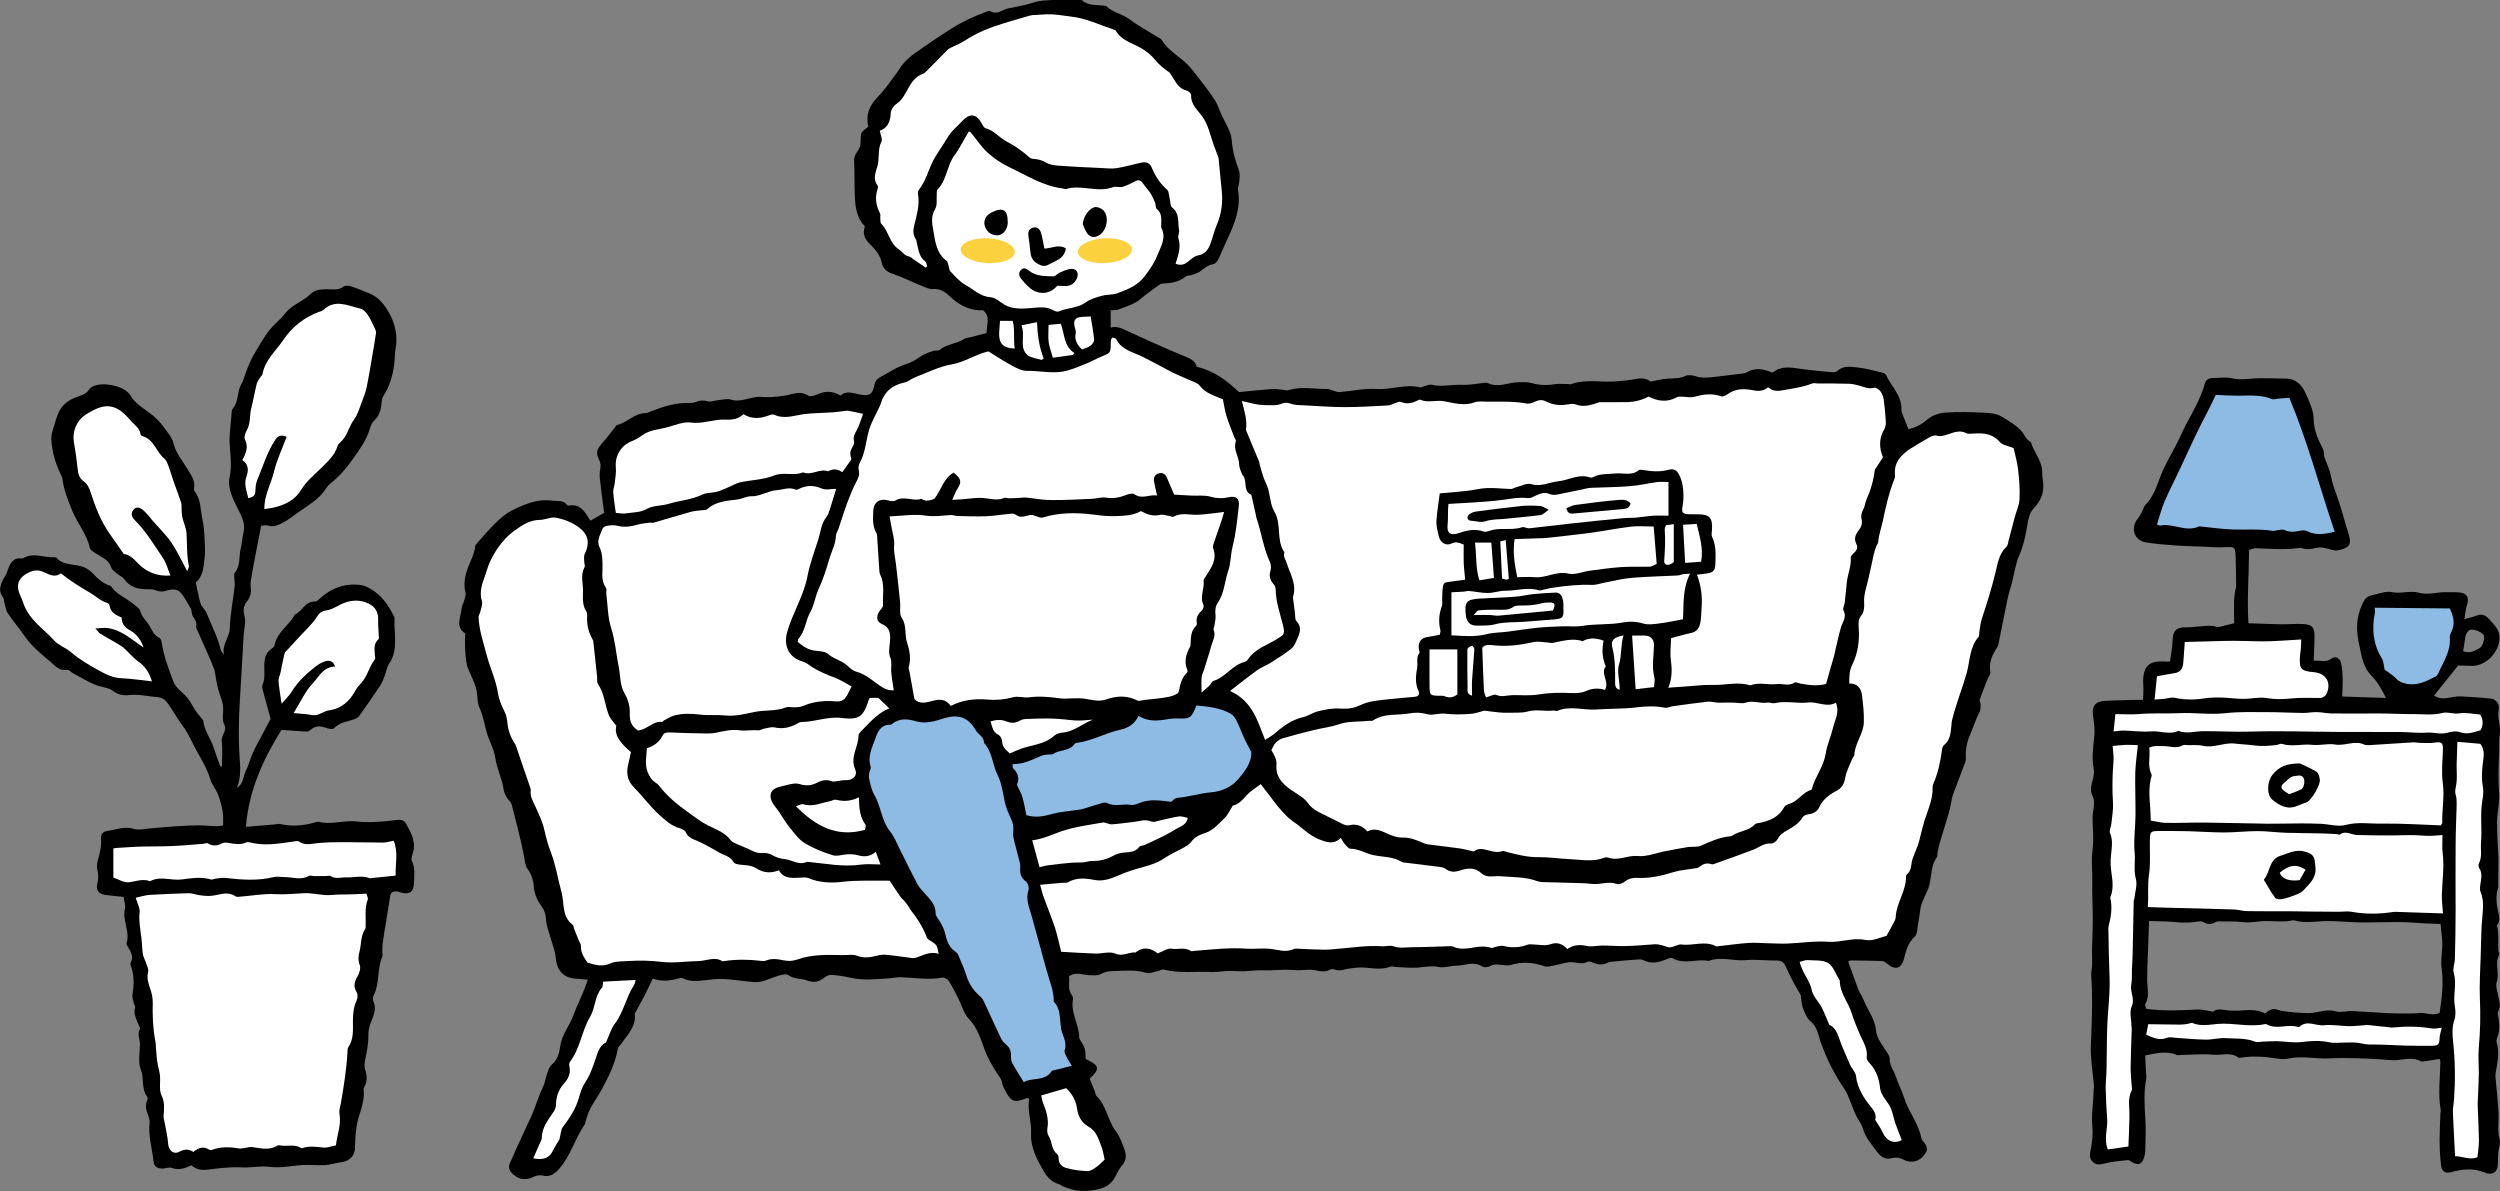 <?xml version="1.0" encoding="UTF-8"?>
<svg id="_レイヤー_2" data-name="レイヤー 2" xmlns="http://www.w3.org/2000/svg" width="239.92" height="114.34" viewBox="0 0 239.92 114.34">
  <rect x="0" y="0" width="239.92" height="114.34" fill="#808080" stroke="none"/>
  <defs>
    <style>
      .cls-1 {
        fill: #fcd13e;
      }

      .cls-2 {
        fill: #fff;
      }

      .cls-3 {
        fill: #8dbbe4;
      }
    </style>
  </defs>
  <g id="_レイヤー_1-2" data-name="レイヤー 1">
    <g>
      <g>
        <path d="M11.85,86.07c-.6-.06-1.16-.1-1.71-.18-.66-.09-.96-.45-.8-1.08.12-.47.11-.89,0-1.36-.07-.29-.03-.63.06-.92.19-.69.36-1.37.29-2.1-.04-.39.25-.64.62-.69.84-.12,1.65-.47,2.55-.19.47.14,1.03-.01,1.55-.05.86-.07,1.71-.16,2.56-.21.74-.05,1.48-.08,2.21-.08.52,0,1.04.07,1.56.08.26,0,.53-.06.67-.08,0-.51.03-.92-.04-1.31-.1-.56-.24-1.13-.45-1.66-.2-.51-.58-.94-.74-1.46-.3-1.02-.85-1.89-1.35-2.8-.42-.76-.72-1.55-1.27-2.28-.53-.7-.95-1.51-1.48-2.23-.27-.36-.54-.53-.99-.57-.92-.07-1.82-.31-2.76-.19-.46.06-1.06-.07-1.41-.35-.53-.41-1.13-.39-1.67-.6-.77-.3-1.48-.74-2.21-1.13-.21-.11-.44-.38-.62-.35-.73.12-1.09-.35-1.57-.76-.87-.74-1.76-1.45-2.43-2.4-.54-.77-1.15-1.5-1.68-2.28-.18-.26-.21-.63-.31-.95-.06-.2-.04-.45-.16-.6-.41-.53-.27-1.05-.02-1.58.13-.28.33-.53.43-.82.25-.73.49-1.45,1.5-1.29.99-.64,2.03-.06,3.04-.12.06,0,.14,0,.18.04.73.83,1.85.54,2.73.95.27.12.53.3.74.52.47.5.95.97,1.62,1.2.06.02.14.03.17.07.39.61,1.02.93,1.6,1.31.25.17.49.34.72.53.18.16.43.32.48.53.12.52.49.84.77,1.25.33.47.47,1.07,1.07,1.34.11.05.19.25.21.39.19,1.31.66,2.55,1.12,3.78.14.38.46.74.78,1,.47.39.8.83,1.08,1.37.23.46.6.84.91,1.25.04.05.11.09.11.15.08.95.7,1.7.99,2.57.19.58.39,1.15.6,1.72.02.06.14.09.2.13,0-.83.07-1.65-.02-2.45-.07-.58.55-.99.24-1.6-.24-.48-.09-1.02-.1-1.54-.01-.65-.34-1.3-.51-1.95-.09-.35-.14-.72-.21-1.08-.04-.24-.06-.49-.14-.72-.18-.49-.39-.97-.6-1.45-.33-.75-.67-1.5-1-2.25-.06-.14-.16-.3-.13-.43.07-.38-.1-.63-.3-.92-.15-.23-.11-.58-.23-.81-.26-.43-.49-.88-.78-1.28-.14-.2-.36-.43-.58-.49-.29-.07-.63-.04-.91.06-.42.15-.77.12-1.17-.05-.18-.08-.42-.07-.63-.07-.9.02-1.71-.15-2.29-.95-.17-.24-.5-.37-.73-.57-.21-.18-.48-.36-.55-.6-.2-.64-.74-.87-1.23-1.18-.3-.19-.75-.41-.81-.68-.28-1.29-1.15-2.29-1.65-3.47-.43-1.04-.84-2.04-.98-3.16-.02-.15-.1-.29-.17-.43-.39-.8-.67-1.63-.8-2.52-.08-.53-.16-1.03,0-1.55.21-.64.35-1.32.64-1.93.33-.68.94-1.13,1.66-1.39.47-.17.95-.29,1.24-.75.08-.12.22-.23.35-.29.94-.43,2.66-.12,3.4.61.07.06.13.13.18.21.44.79,1.19,1.23,1.89,1.75.49.36.95.81,1.3,1.3.38.53.83.97,1.01,1.71.2.86.87,1.61,1.33,2.4.32.56.75,1.08.6,1.8-.02.09-.01.21.04.27.64.8.57,1.81.77,2.73.19.89.2,1.82.24,2.74.02.51-.03,1.04-.1,1.55-.09.68-.27,1.33-.78,1.75.16.72.26,1.38.46,2.02.1.33.44.58.57.9.46,1.17,1.06,2.28,1.36,3.52.04.17.16.32.32.47-.24-.93.52-1.6.55-2.49.04-1.38.32-2.74.48-4.12.02-.2-.04-.42-.04-.63,0-.21-.06-.49.05-.62.56-.68.37-1.53.56-2.3.13-.53.16-1.08.28-1.62.18-.81-.19-1.47-.53-2.15-.48-.97-1.04-2.02-.82-3.07.21-1,.12-1.9.03-2.87-.1-1.1.1-2.24.17-3.35,0-.12.02-.27.09-.35.6-.67.41-1.61.82-2.34.15-.26.26-.55.35-.84.26-.79.56-1.53,1.01-2.27.6-.99,1.13-2,1.99-2.79.33-.31.65-.64.93-.99.65-.8,1.68-1.08,2.39-1.8.42-.43,1.01-.44,1.57-.45.54,0,1.08.13,1.58-.25.16-.12.49-.11.71-.04.61.2,1.21.46,1.81.7.96.39,1.54,1.24,1.97,2.06.44.85.67,1.85.57,2.86-.03.31-.11.61-.12.92-.05,1.43-.33,2.79-1.12,4.02-.09.14-.13.34-.15.51-.05.7-.19,1.34-.74,1.85-.19.18-.32.47-.39.73-.32,1.13-1.01,2.04-1.67,2.98-.61.86-1.28,1.64-2.11,2.29-.35.28-.56.72-.86,1.05-.56.62-1.26,1.05-1.94,1.52-.63.43-1.2.92-1.9,1.27-.45.22-.83.36-1.31.2-.18-.06-.41.02-.65.03-.2,1.05-.4,2.05-.59,3.05-.14.72-.27,1.44-.39,2.17-.03.21-.04.43-.02.64.06.51,0,.94-.35,1.39-.29.36-.42.79-.25,1.37.17.58-.04,1.27-.08,1.91-.12,2.13-.24,4.27-.37,6.4-.1,1.74-.14,3.48-.02,5.22.07,1,.16,2-.25,2.99.65-.38.57-1.08.85-1.62.28-.54.42-1.16.67-1.72.26-.59.59-1.16.89-1.73.28-.54.57-1.08.82-1.54-.27-1-.53-1.91-.77-2.83-.04-.14-.05-.33,0-.46.29-.67.12-1.38.17-2.06.04-.54.17-.96.58-1.3.14-.12.36-.23.39-.37.21-1.28,1.38-1.93,1.95-2.98.72-.32,1-1.32,1.97-1.26.12,0,.26-.13.37-.23,1.14-1.07,2.48-1.57,4.04-1.35.33.05.65.22.94.39,1.05.62,1.7,1.58,2.22,2.66.01.03.04.06.03.09-.08,1.49.42,3.03-.53,4.43-.21.31-.26.74-.4,1.1-.13.34-.25.69-.45.99-.65.98-1.32,1.93-2,2.89-.08.12-.22.23-.36.28-.71.27-1.5.31-2.08.92-.12.12-.53.03-.78-.06-.51-.19-.96-.2-1.4.16-.12.1-.27.21-.4.21-.77-.03-1.54-.1-2.44-.17-1.72,2.74-3.14,5.77-3.42,9.31.93-.08,1.83-.16,2.74-.23.18-.02.38-.08.55-.04,1.1.25,2.18.17,3.25-.13.15-.04.31-.11.45-.08,1.01.25,2.01-.03,3.01-.06.12,0,.25,0,.37,0,1.38.18,2.74.05,4.1-.12.38-.05.72.03.89.34.49.89,1.01,1.78.65,2.88-.08.23-.17.53-.08.72.34.69.22,1.39.2,2.1-.03.83-.39,1.13-1.18.95-.15-.04-.29-.12-.44-.13-.33-.03-.61.04-.67.46-.11.76-.24,1.51-.36,2.27-.12.72-.25,1.45-.35,2.17-.04.29-.03.59-.04.89,0,.15.06.33,0,.46-.52,1.2-.23,2.59-.85,3.77-.07.14-.06.39,0,.54.31.71.02,1.34-.23,1.97-.18.43-.27.84-.26,1.33.02.72-.14,1.46-.28,2.18-.07.37-.15.69-.02,1.08.17.53.23,1.1-.08,1.63-.05.08-.09.18-.08.26.17,1.26-.49,2.35-.67,3.53-.1.68-.14,1.38-.15,2.08-.02.71-.52,1.26-1.25,1.35-.54.07-1.08.25-1.62.29-.67.05-1.36-.04-2.03-.01-1.1.05-2.22.32-3.29.18-.93-.12-1.81.11-2.73.05-1.07-.06-2.16.09-3.23.22-.6.07-1.1-.02-1.55-.42-.63.31-1.22.5-1.9.25-.23-.09-.55.04-.82.06-.52.03-.87-.18-.92-.69-.12-1.22-.51-2.42-.38-3.67.03-.24-.04-.5-.13-.72-.18-.48-.33-.94-.1-1.44.05-.1.07-.28.01-.36-.6-.76-.27-1.74-.61-2.59-.29-.72-.1-1.64-.09-2.47,0-.48-.29-.96,0-1.46.05-.09-.09-.28-.15-.42-.19-.52-.49-1-.32-1.61.04-.15-.1-.34-.14-.52-.05-.24-.15-.49-.11-.71.15-.89.18-1.76-.1-2.63-.05-.14-.13-.34-.08-.44.35-.6.02-1.06-.26-1.55-.06-.11-.16-.25-.13-.34.37-1.12-.43-2.19-.15-3.31.08-.31-.07-.67-.12-1.1Z"/>
        <path class="cls-2" d="M13.01,86.16c.47-.1.91-.25,1.36-.28,1.23-.08,2.47-.12,3.71-.16.15,0,.31.02.46.06.69.17,1.37.28,2.09.14.64-.12,1.33-.36,1.98.1.11.08.3.04.46.03,1.13-.09,2.27-.31,3.39-.24.91.05,1.78-.04,2.67-.09.7-.04,1.42.14,2.13.18.39.02.79-.04,1.18-.05.52-.01,1.05-.01,1.57-.03.37-.01.73-.03,1.15-.06.04.17.19.41.13.57-.32.84-.16,1.7-.2,2.55,0,.09,0,.2-.04.27-.45.65-.36,1.42-.54,2.13-.12.46-.17.87.02,1.35.11.3-.05.79-.24,1.11-.3.51-.38.94-.07,1.47.12.2.12.55.02.76-.31.66-.37,1.32-.37,2.05,0,.83.08,1.73-.45,2.49-.09.14-.07.36-.08.54-.09,1.62-.35,3.23-.63,4.83-.06.34-.19.69-.13,1.01.19,1.08-.25,2.06-.34,3.03-.44.08-.83.25-1.2.21-.71-.07-1.41-.18-2.1.07-.65-.45-1.4-.14-2.09-.28-.06-.01-.14-.02-.18,0-.78.5-1.59.29-2.42.17-.44-.07-.93.2-1.36.12-.9-.16-1.75-.16-2.61.16-.07.03-.19-.03-.26-.07-.55-.34-1.01-.11-1.47.25-.46-.32-.89-.26-1.38,0-.53.27-.98-.16-1.03-.75-.05-.7-.22-1.38-.34-2.08-.04-.21-.11-.42-.1-.62.04-.67.14-1.29-.2-1.98-.26-.53-.08-1.27-.15-1.91-.04-.42-.19-.84-.25-1.26-.07-.45-.09-.91-.13-1.36-.02-.24-.02-.49-.07-.72-.23-1.21-.27-2.43-.24-3.66,0-.42-.08-.85-.22-1.25-.2-.56-.38-1.09-.22-1.71.06-.25-.12-.57-.21-.85-.09-.28-.25-.55-.3-.84-.08-.54-.08-1.1-.15-1.65-.1-.79-.26-1.56-.16-2.37.05-.39-.21-.82-.38-1.4Z"/>
        <path class="cls-2" d="M25.37,48.85c-.02-1.32.64-2.4.92-3.57.28-1.15.8-2.24,1.22-3.36-.5-.22-.82-.12-1.07.26-.82,1.21-1.21,2.61-1.77,3.94-.14.33-.15.72-.17,1.09-.02.41-.29.49-.67.6-.16-.7-.44-1.35-.18-2.07.21-.59.23-1.17-.4-1.59.37-.66.61-1.26.26-1.97-.11-.22.03-.63.17-.88.38-.65.25-1.37.42-2.05.2-.8.34-1.62.54-2.42.06-.25.25-.46.39-.69.05-.08.14-.14.16-.23.24-1.37,1.32-2.27,2.04-3.34.8-1.19,1.97-2.12,3.38-2.64.14-.05.32-.08.42-.18,1.11-1.07,2.29-.43,3.46-.16.51.12.74.53.98.92.2.34.36.71.53,1.07.05.11.1.24.09.35-.12.82-.26,1.63-.4,2.45-.16.93-.31,1.86-.5,2.78-.09.42-.24.83-.4,1.24-.25.63-.42,1.33-.81,1.86-.52.69-.64,1.6-1.32,2.18-.11.1-.23.23-.27.37-.26.88-.89,1.43-1.52,2.06-.68.68-1.46,1.29-1.99,2.17-.57.94-1.68,1.62-3.49,1.81Z"/>
        <path class="cls-2" d="M17.97,54.82c-.56-1.03-.97-1.94-1.52-2.75-.53-.77-1.22-1.43-1.84-2.14-.12-.14-.22-.29-.34-.43-.19-.2-.37-.41-.58-.58-.29-.24-.64-.32-.9.02-.25.31-.16.66.1.93,1.11,1.09,1.9,2.43,2.76,3.7.32.47.46,1.06.7,1.66-1.24.1-2.29-.32-3.09-1.15-.45-.47-.85-.87-1.38-.91-.49-.7-.9-1.31-1.33-1.91-.87-1.22-1.4-2.6-1.85-4.01-.14-.43-.31-.8-.68-1.07-.38-.27-.52-.65-.56-1.12-.09-.89-.22-1.78-.37-2.66-.17-1,.27-2.05,1.14-2.61.05-.03.1-.07.16-.1,1.79-1.11,2.8-.93,4.19.72.33.39.82.66.9,1.23.01.08.1.19.17.21,1.14.3,1.33,1.53,2.13,2.17.19.15.29.45.39.7.18.49.32.99.49,1.48.24.69.51,1.37.73,2.06.07.22.02.48.04.72.02.24.02.48.08.71.12.5.36.99.39,1.5.07,1.04,0,2.09.23,3.12.02.1-.06.22-.16.51Z"/>
        <path class="cls-2" d="M10.88,84.21v-2.78c.06-.01.15-.05.24-.05.86-.05,1.72-.12,2.58-.14.96-.03,1.92,0,2.88-.05.97-.04,1.95-.14,2.92-.21.15-.01.34-.11.44-.05.48.3.92.25,1.4-.01.17-.09.42-.06.63-.02.55.09,1.1.2,1.64-.05.1-.05.25-.04.36-.01,1.38.37,2.75.12,4.12-.07.21-.03.48-.1.62,0,.55.38,1.11.22,1.7.15.85-.09,1.72-.1,2.58-.1,1.26,0,2.52.04,3.78.04.33,0,.66-.12,1.01-.18.46,1.09.15,2.26.19,3.35-.8.08-1.53.15-2.25.23-.09,0-.2.04-.27.01-.73-.28-1.46-.04-2.2-.07-.51-.02-1.04.19-1.53-.13-.11-.07-.3,0-.45,0-.36,0-.72.01-1.08.01-.18,0-.41-.1-.54-.02-.78.44-1.57.11-2.36.11-.34,0-.69-.08-1.01,0-1.56.38-3.12.26-4.68.08-.3-.03-.61.04-.91.07-.15.02-.31.12-.44.08-.94-.28-1.9-.12-2.82,0-1.01.13-2.05-.37-3.03.17-.71-.28-1.37.03-2.06.1-.46.04-.97-.28-1.44-.44Z"/>
        <path class="cls-2" d="M27.03,67.55c-.11-.73-.24-1.45-.3-2.18-.02-.26.12-.52.18-.79.13-.62.25-1.25.4-1.87.03-.11.14-.2.22-.29.45-.5.91-1,1.37-1.49.23-.25.48-.48.7-.73.26-.3.56-.58.76-.92.23-.39.44-.63.97-.7.58-.08,1.11-.49,1.67-.71.78-.3,1.57-.32,2.34.04.7.32.99.88.95,1.65-.02.43.04.85.05,1.28,0,.18.06.44-.03.52-.48.42-.36.95-.34,1.47,0,.15.08.37.01.45-.56.68-.7,1.6-1.3,2.25-.21.22-.41.46-.56.72-.56,1.03-1.33,1.75-2.54,1.92-.57.08-1.01.58-1.66.45-.55-.11-1.13-.12-1.74-.19.66-1.05,1.11-2.1,1.85-2.87.59-.62,1-1.58,2.13-1.59-.18-.52-.52-.62-.89-.52-.32.09-.63.25-.9.45-.9.7-1.74,1.45-2.35,2.44-.26.42-.64.78-.99,1.19Z"/>
        <path class="cls-2" d="M5.84,55.02c.94.75,1.86,1.32,2.81,1.87.55.32,1,.8,1.65.97.09.02.21.17.22.27.09.66.61.89,1.16,1.14,0,.62.31.97.87,1.27.56.31.98.87,1.23,1.6-1.16-.77-2.12-1.7-3.48-1.87-.32-.04-.64.02-1.15.04.25.27.34.43.48.51.66.4,1.35.76,2,1.17.3.19.53.48.8.73.27.25.51.54.81.74.69.47,1.1,1.11,1.34,1.93-.99-.11-1.96-.26-2.93-.3-.82-.04-1.48-.37-2.17-.75-.93-.52-1.84-1.04-2.65-1.74-.5-.43-1.21-.66-1.64-1.14-1.05-1.17-2.49-2.04-2.98-3.67-.12-.4-.36-.74-.45-1.18-.15-.73.22-1.19.68-1.49.46-.29,1.04-.52,1.66-.26.56.23,1.11.64,1.75.16Z"/>
      </g>
      <g>
        <path d="M239.87,109.27c-.22-.87-.04-1.72-.09-2.58-.07-1.1-.19-2.2-.29-3.3-.01-.12,0-.24,0-.36.17-1,.42-2,.11-3.02-.04-.13,0-.31.06-.45.26-.66.23-1.33.09-2.01-.04-.17-.06-.4.02-.54.26-.47.07-.9,0-1.36-.09-.48-.3-1.02-.16-1.43.29-.86-.23-1.77.24-2.59.06-.1-.09-.29-.09-.44-.02-.39,0-.79,0-1.19,0-.27-.03-.54-.05-.81-.01-.14-.12-.34-.05-.42.36-.48.14-.99.05-1.44-.14-.72-.2-1.4.02-2.1.04-.11.02-.25.02-.37,0-.64.01-1.29.02-1.93,0-.21.01-.43,0-.64-.05-1.14-.14-2.27-.13-3.41,0-.92.27-1.86.2-2.76-.1-1.27-.07-2.53,0-3.79.03-.61-.04-1.24.06-1.84.14-.81-.28-1.56-.1-2.38.11-.5-.26-1.01-.71-1.06-.97-.12-1.95-.16-2.93-.22-.87-.05-1.75.5-2.57-.08.78-.97,1.56-1.94,2.32-2.89.46.02.92.04,1.37.04,1.29,0,2.51-1.28,2.59-2.56.06-.92-.53-1.4-1.04-1.97-.32-.37-.7-.47-1.17-.29-.31.12-.65.19-1.15.34.09-.56.11-1,.25-1.39.22-.64,0-1.1-.68-1.17-.46-.05-.93-.02-1.39-.03-.86-.01-1.68.3-2.61.04-.79-.22-1.67.14-2.55-.05-.53-.11-1.15.13-1.72.26-.38.08-.73.18-.96.61-.56,1.04-.74,2.12-.6,3.27.05.43.14.85.23,1.27.19.94.4,1.9,1.09,2.6.61.62,1,1.34,1.41,2.15-1.43-.05-2.76-.09-4.21-.14.02-.63.07-1.18.05-1.74-.01-.49-.04-.99-.15-1.47-.11-.48-.56-.71-.92-.43-.54.4-1.05.18-1.71.19.03-.83.08-1.59.08-2.36,0-.81-.23-1.09-1.02-1.14-.74-.05-1.48.03-2.22.02-1.05-.02-2.09-.07-3.1-.1-.15-2.36.05-4.69.06-7.03.28-.08.46-.18.63-.17,1.39.05,2.77.17,4.16-.02.12-.02.26-.01.37.03.53.2,1.02-.02,1.54-.08.49-.05,1.02.2,1.53.28.17.03.37-.03.55-.07.88-.2,1.06-.62.78-1.49-.36-1.08-.62-2.19-.99-3.27-.27-.78-.58-1.54-.73-2.37-.11-.59-.41-1.15-.6-1.73-.08-.26-.03-.58-.15-.81-.46-.9-.88-1.76-.89-2.85-.01-.85-.43-1.73-.8-2.54-.34-.75-.91-1.34-1.83-1.36-.86-.02-1.73-.03-2.59-.03-.88,0-1.74.21-2.63,0-.58-.14-1.22-.03-1.84-.02-.38,0-.65.15-.76.55-.4,1.4-1.12,2.65-1.81,3.92-.32.6-.57,1.23-.88,1.83-.42.82-.89,1.61-1.28,2.45-.54,1.17-.78,2.47-1.74,3.43-.14.14-.18.39-.28.58-.14.26-.28.53-.46.76-.71.88-.32,2.07.79,2.25.93.15,1.87.22,2.81.29.89.06,1.77.09,2.66.12.71.03,1.41.09,2.12.05.92-.05,1-.03,1.03.91.03.96.04,1.91.05,2.87,0,.12-.07.23-.09.35-.04.33-.1.66-.11.99-.01.73,0,1.46.01,2.18-.36.09-.63.16-.9.22-.27.06-.58.19-.81.12-.53-.17-1.03-.08-1.55-.04-.46.03-.92.1-1.38.09-.91-.02-1.25.35-1.27,1.26-.02.69-.16,1.37-.25,2.04-.35-.01-.56-.03-.78-.03-1.19,0-1.69.45-1.79,1.62-.03.33.02.67.02,1.01,0,.33-.02.66-.04,1.06-.45,0-.85,0-1.25.02-.8.02-1.6.03-2.4.08-1,.06-1.29.54-1.13,1.55.1.63.17,1.3.1,1.93-.11,1.01-.25,2.01-.05,3.03.08.4-.03.86-.15,1.26-.15.5-.17.95.07,1.44.11.22.12.51.1.77-.02.4-.13.8-.13,1.19,0,.74.07,1.48.06,2.21-.01.73-.16,1.46-.13,2.18.03.64.05,1.27.04,1.91-.02,1.17.05,2.35.05,3.53,0,1.02-.06,2.03-.08,3.05,0,.42.03.84.02,1.26-.01.37-.12.74-.09,1.1.14,1.93.08,3.86,0,5.8-.02.58-.07,1.17-.03,1.75.07,1.01.2,2.02.3,3.03.01.12-.04.25-.04.37-.01,1.17-.24,2.32-.12,3.5.08.78-.04,1.61-.19,2.39-.08.42-.06.71.24,1,.34.33.68.25,1.11.15.74-.19,1.5-.25,2.26-.33.12-.01.26.14.4.21.59.32.92.21,1.13-.42.08-.23.12-.49.13-.73.02-1.04.07-2.09,0-3.13-.08-1.25-.15-2.5.09-3.74.03-.18-.01-.37-.02-.56-.03-.57-.06-1.14-.08-1.67,1.1-.23,2.07-.45,3.05-.05.13.05.31,0,.46,0,1.01-.02,2.02-.12,3.02-.02.8.08,1.67-.3,2.42.28.04.03.12.02.18.01,1.15-.19,2.28-.12,3.42.06.39.06.81.11,1.18.02,1.32-.29,2.64.05,3.95-.02.91-.05,1.83-.03,2.74-.01.71.01,1.41.06,2.12.1.4.02.79.08,1.19.09.91.02,1.83-.39,2.72.1.09.05.24.01.37,0,.48-.07.96-.15,1.45-.23.03.13.06.22.06.31-.03,1.53-.24,3.07.03,4.6.02.12-.03.25-.03.37-.07,1.66-.15,3.31.07,4.97.07.55.41.76.89.63,1.07-.28,2.12-.44,3.21,0,.89.36,1.37-.03,1.35-.99,0-.31.01-.61.04-.92.04-.43.23-.88.13-1.27ZM236.56,61.34c.05-.52.3-.95.71-.92.36.03.77.21,1.03.45.25.22,0,1.14-.34,1.33-.48.27-.98.55-1.58.28.07-.43.15-.78.18-1.13ZM234.38,95.06c-.04.7-.16,1.4-.25,2.13-.66.37-1.32-.05-1.97.03-.42.05-.85.04-1.27.04-.51,0-1.03,0-1.54-.02-.96-.05-1.93-.11-2.89-.17-.28-.02-.55-.04-.83-.04-.49,0-1.02.16-1.47.03-.8-.24-1.52.06-2.27.15-.29.03-.59,0-.88,0-.4-.02-.8-.04-1.2-.09-.42-.05-.85-.08-1.25-.22-.5-.18-.83.07-1.19.36-.81-.44-1.66-.32-2.52-.27-.33.02-.67,0-1-.02-.48-.02-.97-.26-1.44.1-.08.06-.29-.04-.44-.06-.37-.05-.74-.15-1.1-.13-1.63.09-3.25.16-4.89-.06-.04-.16-.16-.35-.11-.44.45-.76.19-1.56.19-2.35,0-1.13.06-2.27.1-3.4.02-.7.05-1.39.08-2.24.94.03,1.71.02,2.47.1.77.07,1.52.08,2.28-.06.14-.03.32-.02.44.05.42.25.8.25,1.22,0,.15-.09.4-.05.61-.05.64.01,1.29-.02,1.93.06.79.11,1.56-.11,2.33-.1.83,0,1.65.12,2.47-.06.06-.01.13,0,.18,0,1.06.3,2.13.07,3.2.06,1,0,2,.11,3,.13,1.3.02,2.6-.04,3.9-.03.85,0,1.71.09,2.56.13.48.02.97.03,1.39.05.06.81.19,1.51.16,2.19-.04.72-.16,1.42-.05,2.15.1.68.08,1.39.05,2.08Z"/>
        <path class="cls-2" d="M206.4,78.73c.01-1.33-.28-2.61-.01-3.9.04-.18.14-.4.08-.53-.42-.84-.08-1.71-.21-2.55.43-.21.84-.14,1.26-.15.65-.02,1.33.29,1.97-.08.11-.06.29-.02.44-.01.48.01.99-.05,1.45.06,1.07.25,2.06-.34,3.1-.21.63.08,1.27.09,1.88.18.72.1,1.4.03,2.1-.04.18-.02.38-.16.53-.11.97.3,1.95-.02,2.93.09.72.08,1.48-.15,2.18-.03.95.16,1.87-.43,2.8.01.13.06.31.06.46.05,1.41-.09,2.82-.18,4.23-.27.21-.01.43.05.65.05.46,0,.92.05,1.37-.02.73-.11.86.01.83.76-.04,1.04-.15,2.1-.01,3.12.18,1.29-.09,2.55-.05,3.82,0,.05-.06.1-.14.24-1.89-.07-3.83-.2-5.76-.17-1.12.02-2.23-.18-3.38.13-.72.19-1.55-.07-2.34-.11-.64-.03-1.29-.04-1.93-.04-1.07,0-2.15.04-3.22.03-2.01-.03-4.01-.09-6.02-.11-1.23-.01-2.46.05-3.69.03-.48,0-.96-.13-1.51-.22Z"/>
        <path class="cls-2" d="M206.13,87.03c.07-1.01-.05-2.06.11-3.14.16-1.09.05-2.21.08-3.31.02-.77.08-.83.87-.83.95,0,1.91,0,2.86.02,1.13.03,2.26.12,3.38.12,1.08,0,2.15-.13,3.22-.13.91,0,1.82.13,2.73.16,1.11.04,2.23.03,3.34.06.52.01,1.04.04,1.55.07.09,0,.22.09.26.05.57-.43,1.1.01,1.65.03,1.59.05,3.18.06,4.77.02.64-.02,1.26.02,1.9.06.54.03,1.08-.05,1.55-.07,0,.62-.05,1.19.02,1.73.17,1.35-.05,2.68-.08,4.02-.01.57.07,1.15.11,1.77-1.56-.05-3.03-.11-4.49-.15-.12,0-.24,0-.36.02-1.31.2-2.62.21-3.94-.03-.38-.07-.78,0-1.17,0-.91,0-1.82-.01-2.73-.02-.71,0-1.42-.03-2.13-.03-1.31,0-2.62.01-3.93-.01-.46,0-.91-.15-1.37-.16-2.14-.07-4.28-.12-6.42-.17-.54-.01-1.08-.04-1.78-.06Z"/>
        <path class="cls-3" d="M224.03,51.04c-.96.23-1.8.36-2.63-.07-.17-.09-.43-.08-.64-.04-.52.11-1.02.18-1.54-.07-.17-.08-.42,0-.63.02-.15.01-.31.09-.45.07-1.31-.21-2.63-.09-3.94-.14-1-.04-1.99-.18-2.99-.28-.06,0-.14-.03-.18-.01-1.25.59-2.48-.34-3.72-.08-.07.02-.17-.06-.31-.11.24-.74.42-1.48.72-2.18.43-1.02.95-2,1.42-3.01.91-1.95,1.79-3.91,2.8-5.8.26-.49.48-.99.7-1.44.79.03,1.56.08,2.33.07,1.04-.01,2.08-.08,3.08.33.18.07.42-.03.64-.05.36-.03.72-.06,1.01-.08,1.77,4.23,2.9,8.56,4.36,12.87Z"/>
        <path class="cls-2" d="M235.79,71.19c.79.07,1.52.13,2.24.19.36.46.37.99.29,1.51-.13.89-.2,1.76-.04,2.65.07.39.03.81-.04,1.2-.25,1.37-.03,2.76-.14,4.13-.06.66.13,1.34-.2,1.98-.06.12-.05.34.02.45.35.53.18,1.07.11,1.62-.03.21-.06.45.01.63.31.74.28,1.47.2,2.26-.13,1.28-.13,2.58-.17,3.87-.04,1.39-.14,2.77-.08,4.16.07,1.55.04,3.09-.1,4.63-.08.85,0,1.71,0,2.56-.02.94-.07,1.88-.11,2.82,0,.09,0,.19,0,.28.04,1.11.1,2.21.12,3.32,0,.52-.09,1.04-.14,1.6-.73.32-1.45-.1-2.15-.09-.07-1.45-.16-2.82-.21-4.19-.01-.42.08-.85.11-1.28.13-1.84.11-3.67-.09-5.51-.07-.67-.12-1.4.12-2.1.14-.39.12-.87.05-1.29-.2-1.07.21-2.14-.11-3.21-.12-.41.1-.91.11-1.37.04-1.53.07-3.06.07-4.6,0-2.05-.02-4.11,0-6.16,0-1.34.07-2.67.1-4.01,0-.31.01-.63-.08-.92-.12-.35-.03-.62.03-.96.12-.65.04-1.34.05-2.01.02-.7.05-1.39.07-2.18Z"/>
        <path class="cls-2" d="M204.25,110.03c-.74.11-1.36.2-1.97.28-.41-1.04.02-2.01-.06-2.97-.08-.95-.12-1.91-.14-2.87-.01-.61.07-1.22.08-1.83.03-1.39.02-2.77.07-4.16.04-1.16.18-2.32.22-3.48.03-.84-.02-1.69-.04-2.53,0-.31-.02-.62-.03-.92-.02-.77-.03-1.54-.04-2.3,0-.09-.02-.19,0-.28.24-.94.41-1.88.17-2.84.46-1.02.11-2.05.05-3.08-.03-.49.03-.98.08-1.47.06-.55.09-1.08-.14-1.62-.1-.24.09-.59.12-.9.07-.67.2-1.35.16-2.01-.09-1.34-.06-2.66.05-4,.04-.44-.05-.9-.08-1.46.42-.04.84-.09,1.26-.11.39-.01.77.02,1.16.03-.08.85-.22,1.71-.25,2.57-.03,1.38.03,2.77.02,4.15-.01,1.21-.2,2.42-.08,3.61.08.84-.12,1.67.12,2.53.15.55-.08,1.21-.14,1.82,0,.09-.07.18-.07.27-.04,1.62-.06,3.25-.1,4.87-.01.55-.04,1.1-.07,1.65-.02.52.02,1.05-.07,1.56-.12.68.36,1.33.07,1.97-.29.65-.04,1.28-.05,1.92,0,.09.03.19.03.28-.04,1.26-.09,2.52-.11,3.78,0,.55.07,1.1.1,1.66,0,.15.08.34.02.46-.44.82-.21,1.68-.23,2.53-.02.99-.06,1.97-.1,2.89Z"/>
        <path class="cls-2" d="M220.84,61.37c-.01.35-.01.65-.04.95-.01.22-.07.43-.08.65-.07,1.25.09,1.43,1.36,1.54,1.16.11,1.69,1.02,1.18,2.1-.07.14-.24.26-.4.33-.13.06-.3.05-.46.04-.85,0-1.68-.04-2.54.05-.74.08-1.55.1-2.35-.04-.71-.12-1.46.08-2.2.08-.71,0-1.41-.11-2.12-.13-.52-.01-1.05,0-1.55.07-.98.16-1.94.17-2.91-.04-.34-.08-.73.07-1.09.1-.26.03-.51.04-.87.07.09-.83.16-1.52.23-2.24.56-.1,1.12-.21,1.69-.3.61-.09.81-.5.84-1.05.04-.67.1-1.34.14-1.94,1.3-.04,2.51-.06,3.71-.1,1.21-.04,2.43.03,3.64.04,1.23.01,2.45-.11,3.81-.18Z"/>
        <path class="cls-2" d="M202.84,70.18c.06-.53.11-1.04.17-1.65.79,0,1.52.06,2.24,0,1.29-.12,2.57-.03,3.85-.09,1.5-.07,2.99.17,4.49,0,1.28-.14,2.58-.1,3.87-.1,1.2,0,2.41.07,3.61.08.43,0,.86-.09,1.29-.08.46.01.91.12,1.37.13,1.51.02,3.03,0,4.54,0,1.14,0,2.28.07,3.41.06.9,0,1.8.13,2.72-.11.49-.13,1.03.13,1.6.04.64-.11,1.32.06,2.03.11.27.47.32.99.02,1.51-.66.2-1.27.44-1.99.18-.33-.12-.79-.06-1.14.05-.7.21-1.38-.06-2.07,0-.82.06-1.66-.06-2.49-.06-2-.01-4,0-6-.01-2.77-.01-5.54-.12-8.31-.03-1.54.05-3.07-.05-4.61-.04-.79,0-1.59.29-2.38-.03-.86.41-1.74-.02-2.62.05-.89.07-1.79-.06-2.68-.08-.29,0-.59.06-.92.09Z"/>
        <path class="cls-3" d="M227.88,58.32c2.46.02,4.82.05,7.22.07.36.74.56,1.52.11,2.34-.07.13-.12.3-.11.45.12,1.31-.63,2.34-1.11,3.46-.05.11-.13.22-.23.27-.85.44-1.69.89-2.71.73-.44-.07-.81-.2-1.13-.55-.31-.33-.73-.56-1.07-.82-.09-.37-.09-.78-.27-1.08-.84-1.37-.98-2.82-.67-4.36.03-.14,0-.3-.02-.52Z"/>
        <path class="cls-2" d="M234.33,98.59c-.1.48-.2.77-.21,1.06-.02.56-.1.7-.68.71-.89.02-1.78,0-2.67-.02-1.11-.03-2.21-.11-3.32-.1-.35,0-.64-.06-.97-.13-.47-.1-.97-.06-1.46-.06-.49,0-1,.08-1.47-.02-.9-.2-1.76-.14-2.66-.03-.78.1-1.59-.06-2.38-.08-.43-.01-.86.03-1.29.04-.28,0-.59.1-.82,0-.91-.36-1.86-.27-2.79-.33-.63-.05-1.28.15-1.91.14-.95-.01-1.9-.11-2.84-.17-.31-.02-.66-.11-.92,0-.73.29-1.31-.02-1.97-.3.06-.33.12-.63.19-1.01,1.02.01,2.04.03,3.07.04.24,0,.48-.04.72-.07.15-.02.33-.14.44-.09.81.35,1.65.16,2.46.09,1.5-.12,2.98.33,4.47.03.06-.01.13-.03.18,0,.96.56,2.01-.04,2.99.25.06.02.15.03.18,0,.74-.69,1.57-.06,2.36-.15.79-.08,1.6.07,2.41.09.46,0,.91-.05,1.37-.08.12,0,.25-.06.37-.04.72.07,1.43.15,2.15.23.09.01.19.03.28.02,1.26-.13,2.52-.12,3.77.09.3.05.63-.05.99-.08Z"/>
        <path d="M220.73,73.27c.4.2,1.03.45,1.59.8.19.12.27.48.31.75.08.47-.8,1.97-1.24,2.16-.28.12-.58.2-.86.33-.97.45-1.74.02-2.45-.56-.56-.46-.54-1.7,0-2.39.59-.76,1.36-1.11,2.66-1.09Z"/>
        <path d="M217.26,84.42c.64-.77.46-1.94,1.61-2.3.76-.24,1.47-.63,2.31-.4.94.26.95.58,1.03,1.52.09,1.05-.56,1.53-1.1,2.15-.17.2-.44.34-.7.45-.45.18-.91.34-1.38.44-.22.05-.59.02-.69-.12-.4-.53-.71-1.12-1.08-1.72Z"/>
        <path class="cls-2" d="M219.67,76.21c-.26-.19-.53-.3-.66-.5-.19-.3.09-.49.31-.68.28-.24.49-.52.92-.56.32-.03.6-.14.82.17.16.23.08.93-.19,1.09-.36.21-.77.32-1.2.49Z"/>
        <path class="cls-2" d="M221.26,83.46c-.19.34-.38.68-.57,1.01q-1.57.18-1.91-.72c.94-.76,1.61-.85,2.48-.29Z"/>
      </g>
      <g>
        <g>
          <path d="M106.59,29.87v1.57c.61-.18,1.11.1,1.63.34,1.74.79,3.48,1.6,5.25,2.32.63.26,1.22.45,1.37,1.09,1.66.4,2.88,1.32,4.07,2.44.93-.09,2-.21,3.07-.29.36-.03.74.04,1.1.06.18.01.38.1.54.05,1.25-.39,2.51-.11,3.77-.12.2,0,.41.13.62.18.18.05.36.13.54.12,1.2-.1,2.4-.38,3.58-.3,1.39.09,2.74-.5,4.12-.16.15.04.34-.09.51-.13.21-.05.44-.16.62-.12.97.25,1.94-.04,2.91.01.69.04,1.39-.11,2.09-.18.12-.01.27-.04.37,0,1.02.51,2-.06,3-.07.36,0,.73-.03,1.07.05.76.2,1.5.29,2.29.15.47-.08.97-.02,1.46-.02.06,0,.13.04.18.02,1.47-.56,3.01-.13,4.5-.29.59-.06,1.18-.11,1.75-.22.56-.11,1.05-.06,1.39.25.6-.11,1.1-.24,1.62-.28.58-.05,1.16.02,1.73-.26.26-.13.69-.07,1,.03.58.19,1.14.14,1.72.07.95-.12,1.9-.22,2.84-.34.12-.01.25-.05.35-.11.81-.49,1.6-.32,2.46.03.92-.76,2-.45,3.07-.31.91.12,1.83.2,2.75.28.14.01.32-.07.43-.16.53-.47,1.19-.38,1.78-.32.84.08,1.67.32,2.5.51.14.03.32.13.37.25.51,1.1,1.53,1.98,1.47,3.34,0,.2.1.42.18.62.15.39.32.78.49,1.21.66-.14,1.24-.42,1.81-.92.43-.38,1.1-.62,1.68-.66,1.2-.09,2.41-.05,3.61,0,.61.03,1.29.06,1.79.35.67.39,1.37.81,1.9,1.35.33.33.46.89.96,1.12.28,1,1.1,1.8,1.08,2.91,0,.25.03.49.07.74.17,1.07-.12,1.94-.91,2.75-.38.39-.51,1.11-.6,1.7-.16.98-.38,1.92-.78,2.84-.34.78-.44,1.66-.66,2.5-.14.53-.32,1.05-.43,1.58-.29,1.39-.56,2.78-.84,4.17-.04.18-.07.38-.17.53-.48.71-.81,1.45-.65,2.35.04.2-.17.45-.26.67-.26.66-.53,1.31-.76,1.98-.04.12.08.29.08.44,0,.24.02.52-.08.72-.36.65-.55,1.36-.85,2.02-.33.74-.51,1.45-.49,2.23,0,.19.04.39-.03.55-.39,1.06-.81,2.11-1.2,3.17-.11.3-.14.64-.21.95-.07.3-.13.6-.21.89-.2.68-.41,1.36-.62,2.04-.08.27-.17.53-.24.8-.08.29-.14.57-.2.86-.03.15.02.35-.06.45-.73.99-.41,2.28-.96,3.32-.17.32-.3.67-.44,1-.07.16-.13.34-.16.51-.13.79-.23,1.59-.36,2.38-.02.14-.1.31-.2.41-.64.57-.84,1.35-1.04,2.13-.25.96-.84,1.13-1.62.47-.13-.11-.3-.24-.46-.25-1.02-.04-2.04-.05-3.07-.06-.08,0-.15.09-.2.11.33.91.63,1.8.97,2.68.12.32.35.59.47.91.37,1.01,1.11,1.84,1.22,2.98.07.82.66,1.48,1.08,2.17.11.18.25.39.24.59-.02.69.45,1.19.63,1.8.14.47.37.91.55,1.37.17.43.29.88.49,1.3.47,1.03,1.13,1.97,1.36,3.1.03.14.12.29.22.4.3.33.45.73.18,1.1-.3.43-.71.8-1.3.8-.24,0-.52-.04-.72-.15-.43-.25-.82-.29-1.32-.16-.51.13-.99-.2-1.28-.6-.52-.72-1.14-1.38-1.39-2.29-.12-.44-.46-.81-.65-1.23-.23-.5-.41-1.02-.62-1.53-.14-.34-.27-.69-.48-.99-.97-1.4-1.72-2.91-2.29-4.51-.24-.69-.31-1.45-.96-1.99-.36-.3-.57-.81-.74-1.27-.15-.41-.16-.88-.21-1.25-.3-.52-.58-.99-.83-1.47-.23-.44-.43-.89-.64-1.34-.18-.38-.44-.53-.88-.52-.95.02-1.92-.13-2.86-.04-1.22.12-2.44-.38-3.64.08-1.14-.24-2.35.39-3.47-.27-.12-.07-.36.02-.52.09-.73.3-1.46.51-2.24.12-.13-.07-.3-.1-.45-.09-.83.06-1.65.13-2.48.21-.18.02-.39.03-.54.11-.49.26-.95.18-1.43-.02-.16-.07-.4-.13-.52-.06-.46.25-.86.09-1.33.04-.58-.07-1.2.19-1.8.29-.33.05-.7.19-.98.09-1.08-.39-2.15-.45-3.25-.12-.25.08-.56.02-.83-.01-.4-.04-.78-.1-1.17.13-.18.11-.54.13-.71.02-.84-.55-1.69-.07-2.53-.07-.55,0-1.13.23-1.65.12-.7-.15-1.34.01-2.01.06-.64.04-1.29-.02-1.94-.05-.25,0-.52-.11-.73-.03-1,.38-2.01.02-3.01.07-.28.01-.55.06-.82.09-.51.05-1.01.33-1.55.08-.11-.05-.31,0-.44.07-.45.22-.88.12-1.35.02-.53-.1-1.1,0-1.65,0-.39,0-.79-.05-1.18-.05-.49,0-.98.05-1.47.06-.39.01-.79-.01-1.18,0-.48.02-.96.08-1.45.09-.46.01-.91-.04-1.37-.03-.53.01-1.05.12-1.58.1-1.56-.07-3.13.15-4.67-.23-.18-.04-.4.12-.61.16-.36.07-.76.25-1.07.15-1.05-.33-2.1-.19-3.16-.17-.44,0-.83.09-1.24.31-.26.15-.64.09-.97.09-.66,0-1.33-.38-2.03.1.09.59-.18,1.25.29,1.83.08.11.11.3.08.45-.21,1.28.61,2.38.61,3.61,0,.06.04.12.06.17.16.3.38.57.47.89.09.32.06.67.09.99,1.34.62,1.4.95.39,1.88.17.43.34.86.51,1.29.04.12.04.28.11.35,1,.94,1.09,2.38,1.9,3.44.38.5.6,1.14.82,1.74.18.51.18,1.02-.22,1.49-.26.3-.45.66-.62,1.02-.56,1.14-1.61,1.36-2.72,1.44-.37.03-.75.01-1.12-.05-.38-.07-.75-.2-1.12-.33-.17-.06-.32-.21-.49-.26-.64-.17-1.07-.59-1.4-1.14-.69-1.15-1.35-2.39-1.28-3.72.06-1.16-.39-2.23-.18-3.35-.13-.02-.2-.06-.25-.04-1.19.47-1.47.37-2.06-.74-.13-.24-.26-.51-.3-.77-.06-.36-.28-.58-.46-.86-.48-.74-.93-1.52-1.23-2.35-.38-1.04-.69-2.06-1.5-2.91-.48-.5-.67-1.29-1-1.94-.29-.57-.58-1.15-.93-1.7-.11-.17-.43-.33-.62-.3-1.33.25-2.65,0-3.97-.04-.37-.01-.73.09-1.1.11-1.25.07-2.49.23-3.74-.06-.6-.14-1.21-.23-1.82-.27-.22-.02-.49.12-.67.26-.51.4-1.01.52-1.64.28-.59-.22-1.27-.11-1.84-.53-.19-.14-.61-.02-.9.06-.53.15-1.04.39-1.57.54-.29.08-.61.1-.91.07-.95-.08-1.9-.24-2.86-.29-.61-.03-1.23.06-1.84.13-.68.08-1.36.14-2-.19-.11-.06-.3-.03-.43,0q-1.32.42-2.49.03c-.25.53-.51,1.08-.79,1.63-.28.54-.57,1.07-.94,1.75.19,1.1-.65,1.97-1.32,2.91-.1.14-.27.26-.29.41-.25,1.42-.88,2.69-1.56,3.94-.33.62-.75,1.19-1.08,1.81-.2.37-.31.79-.45,1.19-.04.12-.03.26-.1.36-.94,1.34-1.34,3-2.45,4.25-.42.47-.89.84-1.62.64-.26-.07-.61.02-.86.14-.74.35-1.37.27-1.97-.28-.41-.39-.46-.74-.19-1.24.19-.35.31-.73.48-1.09.36-.78.72-1.55,1.08-2.33.19-.42.4-.83.57-1.26.33-.83.59-1.69.98-2.49.15-.32.21-.62.29-.94.11-.44.28-.95.6-1.22.53-.46.66-1.11.73-1.63.15-1.17.91-2.02,1.29-3.06.27-.75.63-1.47.93-2.21.15-.35.27-.72.44-1.17-.34-.03-.69-.09-1.05-.1-1.27-.05-1.91-.75-2.03-2.03-.06-.66-.33-1.31-.51-1.96-.14-.53-.38-1.06-.41-1.6-.02-.49-.12-.91-.4-1.3-.42-.59-.72-1.18-.78-1.95-.04-.59-.23-1.2-.62-1.73-.22-.29-.23-.75-.31-1.14-.11-.47-.19-.96-.3-1.43-.24-.99-.48-1.98-.74-2.97-.08-.32-.13-.72-.34-.93-.4-.41-.57-.86-.64-1.4-.04-.3-.14-.6-.24-.9-.21-.64-.43-1.26-.53-1.96-.1-.74-.52-1.43-.75-2.16-.26-.82-.36-1.71-.72-2.48-.31-.68-.16-1.38-.38-2.04-.21-.64-.52-1.25-.78-1.88-.2-.49-.32-2.35-.22-3.27-1.02-.64-.42-1.57-.36-2.42.02-.27.19-.52.26-.79.06-.24.17-.5.11-.72-.3-1.23.17-2.3.65-3.38.1-.22.15-.47.22-.71.05-.18.03-.4.14-.53.6-.69,1.2-1.38,1.85-2.03.48-.47.97-.91,1.6-1.23,1.23-.61,2.44-1.14,3.87-.94.51.07,1.07-.09,1.44.43.03.04.12.05.17.04,1.09-.18,1.53.6,2.05,1.45.43-.24.84-.48,1.32-.75-.14-1.08-.29-2.17-.41-3.26-.03-.3-.03-.63.03-.92.07-.35.04-.64-.13-.97-.31-.59-.16-1,.29-1.51.41-.45.78-.95,1.17-1.43.1-.12.18-.31.3-.34.96-.24,1.64-1.12,2.69-1.14.17,0,.35-.09.52-.16,1.15-.45,2.31-.84,3.57-.81.24,0,.51,0,.73-.09.39-.17.74-.2,1.16-.08.3.09.66-.07.99-.1.42-.04.89-.18,1.26-.06,1.02.32,1.92-.34,2.9-.26.3.02.61.04.91.02.46-.03.91-.07,1.36-.14.75-.11,1.47-.53,2.24,0,.19.12.6,0,.86-.11.76-.36,1.49-.36,2.24.11.58-.53,1.22-.23,1.85-.11.88.17,1.23.02,1.39-.85.08-.43.25-.65.61-.84.66-.33,1.27-.77,1.95-1.04.51-.2,1.04-.35,1.5-.66.26-.17.51-.35.78-.48.27-.13.55-.23.84-.32.2-.06.49.02.62-.1.68-.58,1.62-.56,2.33-1.04.14-.1.35-.11.53-.15.53-.14,1.07-.28,1.63-.42-.05-.75.43-1.52-.34-2.18-1.18.05-2.19-.41-3.11-1.26-.44-.4-.93-.85-1.69-.78-.4.04-.83-.2-1.23-.36-.89-.36-1.74-.8-2.65-1.1-.57-.19-.94-.52-1.05-1.06-.15-.71-.58-1.25-1.06-1.71-.55-.53-.82-1.07-.56-1.78-.79-.83-.92-1.85-.96-2.87-.05-1.16-.02-2.33-.07-3.49-.02-.53.38-.83.54-1.24.16-.39.02-.9.15-1.32.08-.25.42-.42.67-.65-.26-1.12.09-2.04.93-2.88.62-.63,1.13-1.39,1.67-2.1.28-.36.49-.78.8-1.12.33-.36.7-.7,1.1-.98,1.13-.79,2.27-1.57,3.44-2.31,1.07-.68,2.22-1.21,3.41-1.65.11-.04.28-.1.36-.05.68.42,1.2-.19,1.79-.28.58-.09,1.14-.23,1.71-.36.5-.12,1-.33,1.51-.37,1.16-.09,2.34-.11,3.5-.16.06,0,.15,0,.18.02.62.66,1.46.53,2.24.62.09.01.2.04.26.1.63.59,1.5.7,2.18,1.22.83.63,1.76,1.12,2.64,1.67.16.1.36.17.45.32.62,1.03,1.71,1.56,2.52,2.4.38.39.7.84,1.04,1.27.52.68,1.06,1.35,1.52,2.07.29.46.45,1.01.69,1.51.23.5.51.97.72,1.48.13.31.2.65.23.98.08.97.34,1.88.68,2.78.12.32.06.71.04,1.07-.01.27-.17.55-.13.81.31,1.77-.35,3.3-1.07,4.84-.29.61-.53,1.24-.83,1.84-.09.18-.27.41-.44.44-.56.09-.93.45-1.36.75-.22.15-.51.22-.77.31-.17.06-.41.02-.53.12-.67.57-1.46.66-2.29.7-.16,0-.32.16-.46.26-.4.28-.8.57-1.19.87-.29.22-.54.5-.86.66-.54.28-1.11.5-1.69.7-.22.08-.49.05-.76.07Z"/>
          <path class="cls-2" d="M111.1,91.49c-.64-.5-1.37-.69-2.13-.08-.65-.07-1.21.43-1.95.1-.53-.23-1.26.02-1.9,0-1.09-.03-2.18-.11-3.28-.17-.2-.79-.35-1.54-.58-2.26-.35-1.05-.77-2.08-1.15-3.12-.11-.31-.17-.63-.29-1.05.79-.07,1.46-.13,2.12-.19.19-.02.41.03.55-.05.83-.48,1.68-.39,2.56-.22.86.16,1.63-.15,2.42-.49.75-.33,1.55-.57,2.34-.78.73-.19,1.4-.45,2.03-.88.55-.37,1.18-.63,1.76-.96.27-.15.56-.32.73-.56.36-.51.83-.67,1.41-.87.68-.23,1.24-.88,1.79-1.41.3-.29.47-.7.78-1.19.47-.08.89-.48,1.31-.96.39-.45.94-.76,1.37-1.1.31.41.65.85.99,1.29.28.37.55.75.86,1.09.39.43.78.89,1.26,1.21.84.55,1.52,1.33,2.49,1.71.72.28,1.4.54,2.08-.14.15.23.24.43.38.58.16.18.37.46.55.46.8,0,1.46.46,2.19.61.93.2,1.92.13,2.76.67.03.02.06.03.09.03,1.13.14,2.27.27,3.4.42.23.03.5.06.67.19.45.34.89.34,1.4.17.73-.24,1.43-.33,2.08.28.5.46,1.2.22,1.8.27,1.19.1,2.4.05,3.54.47.14.05.3.08.46.09,1.32.04,2.64.07,3.97.11.46.01.93.12,1.38.07.61-.06,1.19-.22,1.82,0,.21.07.57-.06.76-.22.42-.34.86-.38,1.38-.36,1.15.04,2.26-.23,3.36-.57.58-.18,1.21-.21,1.81-.32.21-.04.47-.03.62-.16.36-.31.73-.42,1.18-.26.08.03.19-.01.27-.04,1.25-.45,2.49-.88,3.73-1.36.56-.22,1.03-.65,1.71-.59.21.02.53-.24.64-.46.2-.4.52-.59.87-.79.6-.34,1.17-.69,1.54-1.31.09-.14.35-.22.54-.25.47-.06.83-.26,1.03-.69.33-.71.91-1.17,1.57-1.51.55-.28.81-.65.91-1.28.11-.65.45-1.26.7-1.89.04-.11.17-.21.18-.32.05-1.12.88-2.03.91-3.14.03-.84-.07-1.7-.17-2.54-.08-.67-.4-1.19-1.23-1.18,0-.66,0-1.21.29-1.8.54-1.1.71-2.31.62-3.54-.03-.43-.07-.81.27-1.21.22-.27.28-.76.25-1.14-.04-.54.06-1.02.2-1.53.28-1.04.48-2.11.72-3.16.06-.26.15-.52.24-.77.05-.15.18-.28.19-.42.06-.76.33-1.46.48-2.19.26-1.26.54-2.49,1.01-3.69.07-.17.14-.36.12-.54-.09-.84.21-1.5.83-2.04.22-.2.45-.39.71-.54.58-.36,1.16-.71,1.75-1.04.2-.11.48-.23.67-.18.46.13.82-.02,1.24-.16.51-.17,1.05-.37,1.62-.08.22.11.55.06.82.04.92-.05,1.76.04,2.43.83.25.29.77.35,1.32.58.12.59.33,1.29.42,2.01.11.95.19,1.92.14,2.88-.03.6-.31,1.18-.47,1.78-.2.73-.38,1.47-.58,2.21-.05.2-.07.46-.21.59-.71.67-.84,1.6-1.04,2.44-.36,1.49-.81,2.95-1.3,4.4-.15.43-.18.91-.26,1.36-.03.15,0,.35-.08.45-.86.99-.81,2.31-1.13,3.46-.43,1.52-1.03,2.98-1.4,4.51-.04.15-.05.3-.06.46-.08.7-.07,1.42-.7,1.93-.11.09-.18.26-.2.41-.15,1.16-.39,2.3-.86,3.37-.04.08-.05.18-.05.27.05,1.21-.5,2.27-.83,3.39-.17.59-.31,1.19-.46,1.78-.04.14-.08.29-.13.43-.16.42-.35.84-.5,1.27-.18.51-.05,1.12-.56,1.51-.04.03-.07.11-.07.17.03,1.39-.91,2.53-.99,3.89,0,.15-.05.31-.12.44-.24.46-.5.9-.77,1.4-.63.13-1.29.53-2.04.38-1.2-.25-2.35.27-3.56.18-1.28-.1-2.58.12-3.88.17-.64.03-1.29-.02-1.94-.03-.6-.01-1.21-.07-1.81-.03-.98.07-1.96.21-2.94.32-.06,0-.14.03-.18,0-1.07-.57-2.2-.02-3.3-.17-.41-.05-.9.36-1.28.26-.44-.12-.86-.31-1.33-.28-.92.06-1.83.15-2.75.17-.74.02-1.47-.05-2.21-.05-.52,0-1.06.15-1.54.04-.68-.15-1.27-.11-1.87.3-.47-.52-.97-.7-1.67-.45-.46.16-1.04.02-1.56.01-.19,0-.39-.05-.55.01-.77.29-1.55.33-2.35.13-.22-.05-.49.04-.73.08-.15.03-.32.15-.44.11-.96-.35-1.89.11-2.83.07-.18,0-.36-.05-.53-.09-.18-.04-.36-.16-.53-.15-1.23.03-2.46.1-3.68.1-.6,0-1.21.14-1.82-.09-.32-.12-.73.03-1.1,0-1.41-.1-2.8.13-4.2.24-.43.04-.86.09-1.28.09-.89-.01-1.78-.06-2.67-.1-.09,0-.2-.01-.28.02-.79.4-1.57.06-2.36-.01-.72-.07-1.47.04-2.19-.01-1.67-.12-3.33.08-4.99.21-.12,0-.28.07-.35.02-.59-.41-1.27-.12-1.9-.23-.34-.05-.73.24-1.25.43Z"/>
          <path class="cls-2" d="M153.55,38.6c.48,0,.96,0,1.44,0,.25,0,.49-.02.74-.01q1.37.06,2.48-.53c.89.45,1.79.58,2.72.06.12-.07.3-.05.45-.05.43,0,.88.12,1.28,0,.84-.24,1.65-.34,2.5-.04.16.06.44-.06.6-.18.7-.51,1.46-.58,2.29-.43.55.1,1.12.21,1.63-.26.36.29.7.41,1.23.32,1.03-.17,2.06-.31,3.04-.69.13-.05.3.01.46.01,1.01,0,2.01,0,3.02.03.3,0,.6.08.9.15.5.12.97.4,1.54.23.15-.04.45.17.58.33.16.21.28.5.32.76.1.72.17,1.45.21,2.18.01.24-.03.51-.15.71-.52.88-.5,1.76-.13,2.69-.2.32-.42.66-.63.99-.05.08-.14.15-.15.23-.12,1-.39,1.95-.81,2.87-.12.27-.13.62-.3.92-.14.25-.24.62-.17.88.13.49-.03.83-.31,1.19-.28.36-.42.77-.19,1.22.19.38.06.64-.23.9-.13.12-.31.31-.3.45.06.81-.28,1.54-.37,2.32-.07.67-.13,1.34-.21,2.01-.03.24-.21.55-.12.71.36.64-.08,1.1-.24,1.65-.26.88-.43,1.79-.65,2.69-.11.44-.26.87-.38,1.31-.13.44-.24.88-.39,1.41-.76.23-1.59.13-2.43-.02-.21-.04-.48-.19-.61-.1-.56.37-1.15.07-1.71.14-.84.1-1.7-.2-2.53.12-1.07-.33-2.15-.07-3.22-.04-.39.01-.79-.01-1.18.01-1.15.08-2.29.17-3.47.26.4-.91.36-1.83.24-2.78-.08-.63.02-1.29.03-1.98.71-.19,1.33-.37,1.95-.5.51-.11.74-.47.84-.9.11-.5.1-1.03.14-1.55.08-1.05-.04-2.07-.45-3.14.39-.05.69-.07.98-.12.62-.1.77-.3.79-.91.03-.89.09-1.77-.32-2.62-.09-.19,0-.48,0-.72.06-1.08-.25-1.41-1.31-1.42-.31,0-.62,0-.93-.01-.59-.03-.7-.17-.59-.75.18-.96.08-2.2-.25-2.88-.29-.61-.53-.79-1.16-.62-.82.22-1.62.13-2.43,0-.12-.02-.29-.04-.36.02-.68.58-1.49.24-2.24.32-.72.08-1.45-.01-2.12.34-.08.04-.19.08-.26.06-1.11-.42-2.08.25-3.12.35-.85.09-1.65.56-2.59.27-.41-.12-.95.18-1.43.3-.18.04-.35.17-.52.17-.76-.02-1.52-.12-2.28-.09-.64.02-1.28.2-1.93.27-.84.1-1.69.16-2.61.24-.12.94-.27,1.81-.32,2.69-.02.47.12.95.22,1.41.14.62.69.98,1.24.71.45-.23.77-.04,1.16.1,0,.58-.02,1.16,0,1.74.02.53.09,1.06.14,1.63-.54.08-.96.14-1.39.19-.67.08-.71.11-.78.76-.03.34-.03.68-.04,1.02,0,.18.04.39-.02.55-.29.78-.35,1.56-.14,2.37.02.08-.03.18-.06.39-.34.07-.72.16-1.11.21-.69.08-1,.48-.91,1.19.02.12.11.29.06.35-.34.44-.14.96-.22,1.43-.13.77-.22,1.52.15,2.26.13.26-.04.49-.36.52-.83.08-1.66.14-2.48.23-.94.11-1.91.16-2.78.58-.63.31-1.26.37-1.97.32-.68-.05-1.39.1-2.06.26-.5.12-.95.45-1.45.57-1.07.24-1.9.84-2.7,1.55-.25.22-.56.38-.94.63-.31-.78-.57-1.52-.91-2.22-.45-.93-1.09-1.73-2.01-2.25-.13-.07-.27-.14-.44-.23.9-.69,1.73-1.37,2.6-1.99.38-.28.85-.43,1.25-.69.69-.44,1.4-.87,2.04-1.39.28-.23.43-.65.59-1.01.25-.55.4-1.09-.12-1.63-.14-.14-.1-.47-.13-.71-.06-.45-.12-.9-.17-1.35-.01-.09-.05-.19-.02-.27.39-1.23-.32-2.26-.65-3.35-.09-.28-.3-.52-.19-.84,0-.03.01-.07,0-.09-.8-1.17-.23-2.67-.95-3.89-.38-.64-.4-1.48-.61-2.22-.1-.35-.3-.68-.42-1.03-.14-.4-.25-.81-.37-1.22-.03-.12-.03-.25-.08-.36-.4-.98-.82-1.95-1.22-2.93-.01-.03-.03-.06-.03-.09.15-.94-.17-1.83-.39-2.77.6.14,1.09.28,1.59.35.49.06.98.06,1.47.06.24,0,.5-.05.73-.14.34-.14.61-.12.97.01.38.14.83.12,1.25.14,1.29.07,2.59.17,3.89.17,1.38,0,2.75-.09,4.13-.16.21-.01.4-.13.61-.19.2-.06.45-.22.61-.15.61.26,1.14.11,1.68-.17.05-.03.13-.06.18-.04.75.33,1.55,0,2.31.15.97.18,1.91.47,2.92.1.38-.14.86-.06,1.29-.06,1.24,0,2.49-.05,3.72.18.25.04.55-.07.8-.19.37-.18.7-.19,1.07,0,.66.34,1.35.39,2.07.27.24-.04.52-.09.73,0,.85.33,1.58.02,2.39-.24Z"/>
          <path class="cls-2" d="M176.19,67.45c.37.9-.09,1.6-.26,2.33-.21.87-.59,1.7-.73,2.58-.2,1.23-1.01,2.18-1.32,3.35,0,.03-.02.08-.04.08-.77.22-1.19.95-1.9,1.27-.25.11-.6.19-.71.39-.54,1-1.44,1.35-2.46,1.54-.12.02-.28.03-.35.11-.57.65-1.47.62-2.14,1.07-.05.03-.11.07-.17.08-1.02.09-1.93.48-2.85.9-.36.17-.84.08-1.26.14-.72.11-1.44.26-2.15.39-.9.17-1.81.56-2.69.47-.96-.09-1.84.5-2.79.16-.13-.05-.32-.03-.45.02-1.09.41-2.17.17-3.28.12-1-.04-1.99-.2-2.98-.19-1.04.02-1.99-.23-2.96-.47-.18-.05-.39-.16-.53-.11-.95.37-1.95-.64-2.73.04-.54-.12-.95-.24-1.37-.3-1-.14-2-.25-3-.38-.18-.02-.36-.09-.53-.16-.62-.26-1.22-.52-1.95-.5-.59.02-1.21-.26-1.77-.52-.54-.25-1.05-.35-1.59-.07-.51-.55-1.03-.76-1.78-.59-.36.09-.84-.27-1.25-.45-.42-.19-.83-.42-1.25-.62-.55-.26-1.05-.52-1.44-1.07-.39-.54-1.08-.88-1.65-1.28-.84-.6-1.46-1.27-1.36-2.42.04-.45-.21-.92-.49-1.37.13-.24.23-.51.41-.7.18-.19.43-.37.68-.44.97-.28,1.96-.54,2.95-.78.81-.2,1.65-.29,2.43-.56.93-.32,1.88-.22,2.81-.33.15-.02.35.04.46-.03,1.09-.74,2.37-.47,3.55-.69.57-.11,1.12-.07,1.71.09.49.13,1.06-.12,1.62-.06.82.1,1.66.08,2.49.02.48-.03.96-.22,1.31-.31.54.07.98.13,1.42.17.27.03.55.04.83.03.65-.02,1.33.05,1.94-.12.83-.23,1.64.01,2.45-.09.12-.02.27.08.36.04,1.25-.54,2.52-.05,3.78-.14,1.3-.09,2.61-.05,3.89-.21.9-.11,1.77-.14,2.67.04.25.05.54-.12.81-.15,1.1-.15,2.2-.31,3.3-.43.3-.03.61.06.92.09.21.02.42,0,.64,0,.3,0,.6-.01.9,0,.4,0,.84.13,1.19,0,.71-.24,1.38.11,2.06,0,.23-.04.5.1.72.05,1.07-.25,2.15.06,3.18-.06.94-.11,1.79.51,2.68.03Z"/>
          <path class="cls-2" d="M59.15,69.65c-.24.95.44,1.7,1.4,2.53-.08.35-.15.75-.25,1.13-.23.87-.1,1.62.57,2.29.82.82,1.51,1.79,2.37,2.57.58.52,1.17,1.09,1.98,1.31.22.06.51.2.59.39.23.53.69.65,1.15.85.7.3,1.36.7,2.03,1.08.49.28,1.09.36,1.42.95.11.2.6.23.93.26.47.03.88.09,1.31.36.61.39,1.33.46,2.1.15.44.81,1.23.75,2,.71.27-.01.57-.06.81.03,1.12.48,2.28.5,3.46.35.58-.07,1.17-.08,1.75-.09.86-.01,1.72,0,2.62,0,.29.45.63.99,1,1.51.14.2.34.35.49.54.15.18.27.38.41.57.02.02,0,.07.03.09.67.85,1.26,1.74,1.64,2.76.05.15.26.25.42.35.53.35.54.35.7,1.2-.79-.27-1.44.12-2.12.35-.12.04-.25.07-.37.06-.85-.1-1.69-.24-2.54-.32-.3-.03-.61.01-.9.09-.64.16-1.24.26-1.91,0-.4-.16-.9-.05-1.36-.06-1.46-.03-2.93-.08-4.33.41-.47.17-.9.18-1.35.09-.58-.12-1.15-.21-1.74.04-.15.07-.36.01-.54,0-1.14-.13-2.27-.14-3.41.03-.06,0-.14.04-.18.02-.75-.48-1.51-.04-2.27-.02-1.19.02-2.4.22-3.58.08-1.08-.13-2.14-.15-3.22-.08-.55.04-1.16,0-1.63.21-.8.37-1.5.18-2.24-.06-.35-.48-.67-.96-.64-1.6,0-.17-.13-.34-.2-.51-.15-.37-.3-.73-.44-1.1-.06-.14-.06-.35-.16-.43-1.07-.8-.77-2.06-1.06-3.11-.36-1.28-.55-2.62-1.03-3.85-.27-.7-.45-1.37-.61-2.09-.17-.8-.54-1.57-.89-2.33-.22-.48-.5-.93-.43-1.49,0-.06,0-.13-.01-.19-.29-.86-.59-1.72-.89-2.58-.13-.38-.25-.76-.38-1.13-.08-.23-.14-.48-.28-.67-.4-.6-.61-1.26-.68-1.98-.04-.33-.1-.68-.25-.98-.3-.6-.55-1.17-.66-1.88-.2-1.22-.75-2.38-1.07-3.58-.31-1.21-.74-2.4-.78-3.67,0-.17.13-.34.17-.52.07-.33.24-.71.15-1-.28-.9.03-1.69.32-2.5.18-.52.32-1.07.58-1.55.55-1.06,1.27-2.03,2.24-2.73.7-.5,1.46-1.01,2.42-1.02.51,0,1.05-.3,1.53-.21.68.12,1.39.38,1.97.76,1.18.77,1.34,1.6.8,2.74-.1.2-.04.48-.04.72,0,.18.1.41.03.54-.43.77-.12,1.57-.15,2.36-.02.64-.06,1.31.33,1.9.08.12.08.3.07.45-.05.76.11,1.47.48,2.14.04.08.1.17.11.26.13,1.15.25,2.3.37,3.45.02.21-.04.48.07.63.63.91.66,2.02,1.05,3,.14.35.44.64.74,1.05Z"/>
          <path class="cls-2" d="M117.36,38.33c.11.53.19,1.09.35,1.61.21.68.48,1.33.73,1.99.05.14.2.31.16.43-.27.8.31,1.47.32,2.23,0,.29.16.59.26.88.02.06.06.11.1.16.46.54-.04,1.49.81,1.86.15.65.29,1.31.44,1.96.02.09.02.19.05.27.49,1.39.66,2.87,1.29,4.22.11.23.13.56.06.8-.16.5-.07.9.27,1.29.12.13.22.33.22.5.01,1.24.45,2.4.73,3.58.19.8.01.83-.64,1.24-.92.57-2.04.9-2.7,1.87-.08.12-.21.26-.35.3-1.19.29-1.84,1.46-2.99,1.82-.17.05-.27.32-.42.47-.21.2-.43.38-.74.65,0-.6-.03-1.06.01-1.5.02-.23.16-.46.23-.69.17-.53.33-1.05.49-1.58.08-.27.15-.53.23-.8.15-.47.42-.91.2-1.44-.05-.11.06-.29.08-.43.04-.32.13-.66.1-.98-.05-.45-.03-.84.24-1.23.61-.9.63-2,.97-2.99.27-.78.23-1.61.44-2.41.32-1.24.43-2.54.58-3.81.09-.77-.23-1.04-.97-.88-.59.13-1.13.12-1.73-.05-.57-.17-1.22-.08-1.83-.11-.58-.03-1.15-.06-1.67-.09-.27-.62-.48-1.13-.7-1.64-.14-.31-.38-.5-.74-.41-.4.1-.55.4-.49.78.07.43.18.85.29,1.35-.76-.12-1.46.4-2.17-.12-.15-.11-.49-.04-.71.04-.65.25-1.27.41-1.99.29-.44-.08-.91.09-1.37.11-1.33.06-2.66.13-3.98.12-.78,0-1.57-.17-2.35-.24-.24-.02-.49.03-.73.04-.3.01-.6.03-.9.03-.15,0-.33-.09-.45-.04-.66.29-1.31.08-1.98.02-.7-.07-1.41.07-2.12.12-.24.02-.48.03-.91.05.21-.44.32-.78.51-1.07.42-.66.37-.95-.38-1.54-.98.55-1.17,1.67-1.84,2.51-.37.13-.8.32-1.25,0-.81.29-1.68-.35-2.5.17-.21.13-.59,0-.89-.06-.69-.12-1.18.28-1.22.99-.04.78-.1,1.55.33,2.26.03.05.03.12.03.18.07,1.07.14,2.14.21,3.22.01.18.02.38.1.54.46.94.2,1.94.26,2.92.01.2-.24.4-.37.61-.3.48-.25.97.25,1.18.93.38.83,1.18.77,1.87-.05.5-.14.92.07,1.42.16.4.02.9.07,1.36.05.56.16,1.11.24,1.72-.38.02-.72-.06-1.09-.29-.83-.51-1.52-1.25-2.51-1.5-.3-.08-.59-.33-.83-.56-.53-.52-1.3-.62-1.85-1.13-.28-.25-.8-.27-1.23-.32-.69-.07-1.2-.42-1.7-.84.02-.13,0-.24.06-.3.67-.74.68-1.76,1.15-2.59.37-.65.46-1.45.77-2.14.43-.96.77-1.94,1.05-2.95.21-.73.61-1.41.63-2.2,0-.23.17-.46.25-.69.28-.84.54-1.69.85-2.52.26-.69.53-1.38.88-2.02.19-.35.3-.65.22-1.04-.05-.23-.04-.52.07-.71.57-1,.6-2.15.92-3.22.2-.67.57-1.29.86-1.93.08-.17.18-.33.23-.5.33-1.18,1.1-1.84,2.3-2.09.35-.07.65-.36.99-.49,1.17-.45,2.32-1.04,3.54-1.25,1.25-.21,2.24-.95,3.52-1.25.69.42,1.45.93,2.25,1.36.45.24.97.52,1.46.51,1.13-.02,2.26.25,3.37.08.77-.12,1.51-.46,2.25-.75.54-.21,1.05-.51,1.59-.73.8-.33.81-.33.83-1.21,0-.12,0-.25.02-.37,0-.06.06-.1.14-.22.11.05.32.06.36.15.5,1.04,1.59,1.24,2.47,1.67.91.45,1.8.93,2.69,1.41.56.3,1.17.53,1.75.8.39.18.88.3,1.12.61.56.72,1.36.93,2.25,1.31Z"/>
          <path class="cls-2" d="M91.24,67.74c-.49-.66-1.02-.66-1.7-.49-.59.15-1.29.39-1.79-.18-.16-.9-.31-1.76-.47-2.62-.03-.15-.11-.32-.07-.45.25-.81.07-1.63-.17-2.37-.25-.77,0-1.61-.51-2.35-.25-.37-.09-1-.15-1.51-.12-1.22-.26-2.44-.4-3.65-.07-.6-.23-1.17-.17-1.8.05-.59-.17-1.21-.27-1.81-.05-.32-.11-.64-.17-.95,1.22-.05,2.36-.25,3.45-.08.83.13,1.58,0,2.37-.05.24-.02.48.08.73.09.92.02,1.85.06,2.77.02.82-.04,1.63-.18,2.45-.25.14-.01.3.07.42.16.46.3.88.03,1.33-.03.39-.04.86.35,1.2.24,1.53-.47,3.09-.48,4.63-.3.79.09,1.53.21,2.35.17.85-.04,1.64-.04,2.42-.48.57.31,1.16.53,1.85.36.25-.06.55.06.83.1.15.02.34.13.45.07.77-.42,1.58-.14,2.36-.18.79-.04,1.58-.16,2.5-.27-.11.36-.18.61-.26.86-.26.76-.53,1.51-.78,2.27-.04.11-.05.26-.01.37.39,1.04-.16,1.83-.68,2.63-.1.15-.26.34-.24.49.1.76-.4,1.51-.02,2.29.07.14-.03.45-.16.56-.35.31-.56.65-.48,1.14.02.11,0,.27-.08.34-.48.46-.48,1.05-.51,1.64,0,.12,0,.26-.06.36-.38.71-.6,1.43-.25,2.22.03.07.01.21-.04.26-.53.5-.64,1.15-.79,1.82-.05.23-.63.43-.99.5-.75.15-1.52.2-2.29.29-.24.03-.52.14-.7.05-.98-.5-1.97-.45-2.97-.1-.74.26-1.45.02-2.17-.08-.39-.05-.78-.02-1.17-.02-.37,0-.74.06-1.09,0-1-.14-2-.23-3.01-.1-.5.07-.98-.15-1.54,0-.76.21-1.59.29-2.38.22-1.23-.11-2.39.01-3.58.61Z"/>
          <path class="cls-2" d="M88.83,25.68c-.38-.26-.76-.52-1.14-.78-.15-.1-.3-.26-.46-.29-.45-.07-.63-.47-.96-.67-.92-.59-.97-1.75-1.69-2.46-.11-.1-.08-.35-.1-.53-.02-.15.04-.34-.02-.46-.41-.78-.52-1.57-.22-2.41.03-.08.03-.21-.02-.27-.47-.61-.2-1.25-.02-1.85.23-.77,0-1.6.39-2.37.12-.23-.09-.64-.16-1.05.72-.23,1.01-.83,1.05-1.64.02-.41.28-.75.68-1.03.42-.3.7-.84.96-1.32.35-.65.73-1.22,1.47-1.47.11-.04.21-.14.29-.22.69-.69,1.38-1.4,2.07-2.09.1-.1.25-.17.38-.23.44-.22.91-.4,1.31-.67,1.12-.74,2.34-1.22,3.61-1.61.88-.27,1.76-.53,2.65-.78.14-.04.29-.04.43-.04.55-.03,1.09-.09,1.64-.06.58.02,1.15.14,1.73.2,1.49.15,2.82.81,4.21,1.27.06.02.13.04.16.08.54.96,1.58,1.19,2.44,1.69.5.29.98.67,1.34,1.12.38.47.81.83,1.31,1.16.16.11.25.33.37.51.35.54.64,1.13,1.37,1.29.17.04.42.29.41.43-.05.88.62,1.43,1.04,2,.61.85.78,1.79,1.1,2.71.14.39.29.78.49,1.31.03.26.07.7.11,1.14.06.65.12,1.29.19,1.94.13,1.15,0,2.25-.46,3.33-.26.62-.41,1.29-.65,1.92-.21.53-.53.93-1.18,1.04-.33.06-.65.35-.92.58-.37.31-.75.4-1.21.21.23-.79.55-1.57.27-2.43-.08-.24.12-.56.06-.82-.14-.72.09-1.55-.65-2.13-.21-.16-.17-.63-.26-.96-.07-.26-.06-.62-.23-.76-.7-.6-1.15-1.34-1.5-2.17-.16-.38-.52-.53-.93-.44-.81.17-1.61.41-2.43.54-.51.08-1.04,0-1.56-.02-1.34-.06-2.69-.12-4.03-.22-.39-.03-.83-.09-1.16-.29-.42-.26-.83-.34-1.31-.37-.28-.02-.53-.37-.8-.56-.31-.23-.62-.47-.95-.68-.28-.18-.59-.33-.88-.5-.63-.38-1.11-.99-1.87-1.19-.18-.05-.31-.34-.43-.55-.47-.84-1.11-.89-1.76-.2-.52.56-1.12,1.02-1.51,1.71-.47.82-1.08,1.57-1.47,2.42-.38.84-.62,1.73-1.2,2.47-.09.11-.16.3-.13.43.2,1.06-.12,2.06-.36,3.07-.11.44-.12.84.13,1.25.12.2.13.47.19.71.13.54.23,1.09.74,1.46.11.08.13.31.19.47-.04.05-.09.09-.13.14Z"/>
          <path class="cls-2" d="M61.25,70.12c-.64-.4-.84-.91-.81-1.65.03-.62-.15-1.32-.47-1.86-.5-.85-.42-1.77-.6-2.66-.25-1.23-.33-2.47-.72-3.69-.33-1.02-.32-2.15-.46-3.23-.03-.21.06-.49-.04-.63-.43-.58-.34-1.24-.33-1.88,0-.68.03-1.36-.28-2-.32-.66.08-1.2.28-1.77.05-.14.27-.27.43-.29.33-.05.69-.09,1.01,0,.7.18,1.34.06,2.01-.13.35-.1.73-.12,1.1-.17.12-.02.26.03.37,0,1.17-.34,2.34-.7,3.52-1.03.34-.1.71-.11,1.06-.16.18-.03.41,0,.53-.09.83-.76,1.86-.81,2.89-.94.45-.05.89-.32,1.33-.31.89.02,1.63-.53,2.48-.59.6-.04,1.19-.33,1.81-.05.07.03.19,0,.27-.05.73-.37,1.44-.4,2.22-.06.41.18.96.03,1.4.03-.21.66-.4,1.32-.61,1.97-.09.26-.17.55-.34.76-.51.63-.54,1.41-.77,2.13-.37,1.17-.81,2.33-1.04,3.53-.36,1.89-1.42,3.51-1.94,5.33-.37,1.29.11,2.43,1.38,2.82.2.06.42.15.58.27.82.62,1.76,1,2.71,1.36.51.2.97.51,1.51.8-.11.2-.23.43-.34.67-.29.6-.6.82-1.2.76-1.1-.1-2.16.02-3.18.46-.22.09-.48.1-.72.11-.28.02-.59-.08-.83,0-1.02.4-2.11.24-3.11.46-.94.2-1.82.42-2.78.32-.79-.08-1.6.02-2.38-.08-.83-.1-1.65-.13-2.46.08-.34.09-.66.29-.98.46-.08.04-.15.17-.21.16-.88-.1-1.42.73-2.28.82Z"/>
          <path class="cls-3" d="M102.88,102.28c-.68.17-1.19.29-1.7.42-.09.02-.22.03-.26.1-.67,1.03-1.89.56-2.67,1.06-.41-.67-.79-1.26-1.12-1.87-.11-.2-.11-.47-.11-.71.01-.44-.14-.77-.48-1.05-.18-.15-.36-.34-.46-.55-.56-1.16-1.08-2.34-1.63-3.51-.09-.19-.2-.39-.36-.52-.65-.56-1.11-1.23-1.36-2.06-.21-.67-.5-1.31-.78-1.96-.05-.13-.18-.25-.3-.33-.63-.44-.81-1.1-.97-1.8-.07-.32-.24-.61-.39-.91-.16-.33-.51-.64-.5-.96,0-.83-.52-1.29-.98-1.82-.26-.3-.56-.58-.74-.92-.61-1.14-1.17-2.31-1.76-3.47-.28-.55-.5-1.15-.88-1.62-.85-1.05-.88-2.43-1.54-3.55-.26-.44-.35-.98-.48-1.49-.05-.2-.01-.43.02-.64.03-.18.18-.38.13-.53-.31-.91.08-1.73.37-2.52.24-.66.47-1.5,1.46-1.52.06,0,.14,0,.18-.04.69-.59,1.51-.54,2.26-.31,1.01.31,1.92,0,2.81-.28,1.29-.39,2.27-.12,3,1.16.24.42.81.62.79,1.21.82.88.81,2.11,1.33,3.14.44.87.49,1.93.76,2.89.15.53.42,1.02.62,1.53.07.18.1.39.11.59.02.3-.06.62,0,.91.17.78.4,1.54.59,2.31.04.18.08.37.07.55-.05.56.04,1.02.55,1.39.19.14.32.6.24.83-.28.85.05,1.58.27,2.35.49,1.72.94,3.45,1.42,5.17.18.65.4,1.29.58,1.94.08.29.11.6.15.9.02.12-.04.29.03.36.8.85.45,2.01.79,2.97.19.55.44,1.08.23,1.7-.06.18.12.46.22.68.12.24.28.46.47.79Z"/>
          <path class="cls-2" d="M92.98,12.63s.13.02.18.08c.53.64.99,1.35,1.59,1.91.61.56,1.31,1.04,2.06,1.4,1.69.8,3.29,1.84,5.2,2.07.09.01.19.08.27.06,1.49-.48,3.04.38,4.54-.19.27-.1.63.05.91-.03.41-.12.79-.32,1.17-.52.34-.18.57-.13.79.19.22.33.51.61.72.95.18.28.32.59.44.9.08.2.03.51.17.61.52.42.42.97.42,1.5,0,.09-.03.2,0,.28.51.97,0,1.73-.35,2.61-.29.76-.71,1.35-1.17,1.98-.69.95-1.66,1.33-2.66,1.7-.48.18-1.03.12-1.53.26-.53.15-1.09.3-1.52.62-.79.58-1.76.51-2.61.88-.13.06-.37-.03-.53-.12-.63-.36-1.29-.28-1.97-.22-.91.09-1.89.15-2.67-.29-.46-.26-.85-.7-1.4-.74-.98-.07-1.62-.77-2.4-1.19-.55-.3-.97-.84-1.43-1.29-.09-.09-.09-.28-.14-.42-.07-.2-.08-.48-.22-.59-.96-.71-1.08-1.81-1.26-2.84-.12-.69-.28-1.4.16-2.12.23-.38.12-.95.16-1.44.01-.15-.02-.36.07-.44.94-.94.89-2.37,1.69-3.37.17-.21.31-.46.45-.7.27-.46.53-.92.85-1.48Z"/>
          <path class="cls-2" d="M62.07,71.81c.67-.21,1.19-.58,1.5-1.19.15-.3.39-.34.69-.33,1.14.05,2.28.08,3.42.1.3,0,.61,0,.91-.05.81-.15,1.57-.38,2.44-.25.53.07,1.14-.06,1.72,0,.2.02.4-.14.61-.17.33-.06.68-.18.99-.11.74.16,1.4.03,2.05-.31.16-.09.34-.21.51-.21,1.29-.01,2.52-.55,3.85-.39,1.71.21,2.1-.12,2.62-1.76.02-.05.06-.1.11-.17h.8c.38.37.71.68,1.05,1.01-1.06.43-1.81,1.28-2.59,2.08-.15.15-.36.35-.36.53,0,1.09-.84,2.06-.32,3.24.27.62-.24,1.08-.95,1.04-.26-.01-.53.07-.8.1-.17.02-.36.06-.51,0-.48-.18-.93-.1-1.35.12-.55.3-1.1.35-1.7.16-.22-.07-.49-.07-.72-.03-.42.07-.84.21-1.26.3-.73.17-1.03.7-.71,1.39.16.35.45.64.67.97.34.5.64,1.03,1.02,1.5.44.54.87,1.16,1.45,1.52.83.51,1.76.88,2.69,1.17.43.14.97-.07,1.46-.09.3-.01.63,0,.92.08.6.18,1.16.19,1.77-.31.16.43.29.77.45,1.21-.7,0-1.29-.07-1.85.01-1.76.26-3.47-.11-5.2-.27-.79.39-1.45-.2-2.17-.26-.46-.04-.81-.17-1.19-.39-.25-.14-.59-.21-.87-.19-.43.04-.78-.08-1.15-.27-.41-.21-.84-.36-1.26-.55-.25-.12-.55-.22-.71-.43-.55-.73-1.36-1-2.12-1.38-.71-.35-1.35-.85-2-1.32-1.02-.73-1.97-1.52-2.74-2.52-.18-.24-.51-.36-.69-.6-.41-.52-.59-1.13-.56-1.79.02-.37.05-.73.09-1.2Z"/>
          <path class="cls-3" d="M97.2,73.33c1.02.02,1.87-.43,2.74-.8.19-.08.4-.09.61-.12.18-.02.41.03.54-.06.63-.44,1.56-.23,2.04-.97.03-.04.11-.07.16-.08,1.48-.18,2.79-.96,4.21-1.27.86-.19,1.38-.57,1.77-1.33.92.59,1.9.48,2.9.3.27-.05.56-.06.83-.05,1.2.05,1.33-.03,1.82-1.24,1.11.09,2.24.21,3.27.77.25.13.45.42.58.68.28.55.48,1.14.74,1.7.18.39.39.76.67,1.29.08.99-.63,1.91-1.3,2.68-.6.69-1.51,1.12-2.57,1.21-1.09.09-2.15.45-3.26.53-.21.02-.4.27-.55.38-1.08-.13-2.1-.31-3.11.14-.25.11-.56.2-.82.15-.72-.13-1.47.21-2.17-.16-.15-.08-.38-.06-.55-.01-.62.17-1.22.39-1.83.56-.32.09-.67.11-1,.16-.63.1-1.29.14-1.9.31-.82.24-1.62.4-2.52.13-.11-.53-.21-1.1-.36-1.66-.08-.32-.25-.61-.38-.91-.06-.14-.19-.31-.14-.42.25-.61.03-1.08-.39-1.51-.07-.07-.04-.23-.06-.41Z"/>
          <path class="cls-2" d="M59.1,49.22c-.1-.73-.21-1.36-.25-2-.02-.27.11-.54.14-.82.05-.52.16-1.04.11-1.55-.11-1.1.52-2.14,1.55-2.52.36-.13.7-.35,1.02-.58.69-.5,1.53-.52,2.31-.73.77-.2,1.58-.57,2.33-.47,1.15.16,2.19-.34,3.3-.28.64.03,1.24-.04,1.74-.52.77.47,1.54.44,2.33.15.2-.07.47-.18.62-.1.99.46,1.93.06,2.89-.06.91-.11,1.84-.11,2.76-.17.34-.02.67-.09,1.01-.12.15-.02.3-.05.45-.03.46.08.91.19,1.42.29-.17.46-.32,1.03-.59,1.53-.2.37-.4.69-.28,1.12.03.1,0,.24-.05.34-.36.69-.37.69-.21,1.4-.28.39-.56.78-.87,1.22-.37-.29-.85-.39-1.36-.09-.81-.3-1.59.44-2.4.1-.89.38-1.85-.07-2.8.31-1.01.4-2.17.42-3.25.65-.35.07-.67.28-1,.42-.39.16-.78.36-1.18.47-.47.13-1.01.08-1.43.28-1.02.5-2.14.56-3.2.88-.71.22-1.53.16-2.11.49-.69.39-1.37.32-2.05.44-.29.05-.61-.03-.96-.05Z"/>
          <path class="cls-2" d="M139.3,56.84c.48-.03.81-.04,1.15-.06.18-.01.37-.08.55-.06.59.05,1.18.19,1.77.19.57,0,1.14-.23,1.71-.22,1.06.02,2.12-.38,3.19-.04.15.05.36-.05.53-.08.23-.05.46-.11.7-.15,1.3-.2,2.6-.34,3.92-.29.42.01.84-.17,1.27-.24.85-.16,1.69-.37,2.54-.44,1.44-.12,2.89-.14,4.34-.22.2,0,.38-.1.58-.13.16-.03.32-.02.64-.04-.75,1.48-.59,2.97-.68,4.37-.77.14-1.54.31-2.33.41-.49.06-1.03.14-1.48,0-.67-.2-1.35-.22-1.98-.1-1.27.24-2.55.11-3.82.32-.66.11-1.34.02-2.02.05-.77.03-1.54.05-2.3.13-1,.1-1.98.27-2.98.39-.64.08-1.31.07-1.93.23-1.14.29-2.26.17-3.38.11v-4.13Z"/>
          <path class="cls-2" d="M153.89,61.49c-.18.91-.12,1.7.21,2.45-.54.72.39,1.48-.08,2.27-.62-.2-1.22-.16-1.85.12-.42.19-.96.2-1.45.18-1.04-.05-2.06-.03-3.1.14-.81.13-1.66.05-2.49.06-.51.01-.99.22-1.53-.02-.22-.1-.57.13-.99.24-.07-.21-.19-.44-.2-.67-.07-1.33-.11-2.66-.16-4.09.24-.36.71-.28,1.12-.24,1.29.14,2.55-.03,3.8-.31.4-.09.85,0,1.27.03.18,0,.38.08.55.05.96-.18,1.91-.49,2.9-.17.63-.36,1.27-.31,2-.05Z"/>
          <path class="cls-2" d="M139.01,48.36c1.59-.1,3.04-.16,4.48-.3,1.06-.1,2.1-.38,3.18-.26.25.03.53-.16.78-.27.42-.18.77-.33,1.3-.11.42.18,1.02-.04,1.53-.13.67-.12,1.33-.29,2-.42.18-.04.37-.06.55-.06,1.22-.05,2.45-.06,3.67-.16.86-.07,1.7-.28,2.56-.39.33-.04.66,0,1.06,0v3.23c-.47,0-.95-.03-1.44,0-.58.04-1.16.14-1.74.19-.39.03-.79.01-1.18.05-1.78.17-3.57.35-5.35.55-1.21.13-2.42.29-3.64.42-.23.02-.51-.17-.71-.1-1,.34-2.07-.01-3.07.33-.19.07-.43.14-.61.08-.81-.28-1.57-.13-2.35.14-.88.3-1.21.01-1.1-.89.04-.37.02-.74.03-1.11,0-.24.02-.47.04-.76Z"/>
          <path class="cls-2" d="M158.7,50.52c.1,1.23.19,2.4.29,3.6-.25.1-.43.25-.63.26-.92.03-1.83-.02-2.75.04-1,.07-2,.21-3,.34-.7.09-1.45.44-2.08.29-1.16-.28-2.13.44-3.22.34-.55-.05-1.1,0-1.7,0-.25-1.22-.45-2.35-.26-3.65.74-.03,1.46-.05,2.18-.08.31-.01.62,0,.93-.04,1.35-.15,2.71-.29,4.05-.47,1.34-.18,2.67-.45,4.02-.61.72-.08,1.46-.01,2.17-.01Z"/>
          <path class="cls-2" d="M172.73,92.31c.27-.07.5-.18.72-.17.67.05,1.45-.04,1.98.27.49.29.72,1.03,1.06,1.57.03.05.07.11.07.17.02,1.16.81,2.03,1.14,3.08.22.7.51,1.39.8,2.07.31.71.77,1.36.64,2.21-.03.18.21.44.37.62.58.67.83,1.44.92,2.32.06.5.45,1,.77,1.44.28.39.39.8.5,1.26.19.77.53,1.51.81,2.27-.75.38-1.48.09-1.84-.75-.16-.38-.42-.71-.72-1.21.14-.33.01-.74-.38-1.21-.72-.87-1.33-1.84-1.46-3.02-.02-.2-.17-.38-.27-.57-.07-.13-.19-.24-.25-.38-.38-.9-.81-1.79-1.12-2.71-.2-.6-.49-1.05-.91-1.21-.29-.67-.5-1.22-.76-1.72-.29-.54-.81-1.02-.92-1.59-.2-.98-.94-1.7-1.17-2.74Z"/>
          <path class="cls-2" d="M58.16,100.05c-.39.15-.68.58-.88,1.19-.3.93-.62,1.89-1.15,2.69-.41.62-.5,1.3-.75,1.95-.33.85-.82,1.56-1.36,2.27-.21.27-.2.71-.33,1.2-.16.27-.43.66-.63,1.08-.32.68-.91.94-1.88.73.2-.45.39-.89.58-1.34.08-.2.23-.4.23-.6.01-1.03.64-1.77,1.16-2.56.11-.17.2-.4.2-.6.02-.79.24-1.49.78-2.08.42-.46.65-.97.52-1.61-.03-.14-.04-.34.03-.44,1-1.3,1.14-2.98,1.95-4.35.52-.88.43-1.98,1.13-2.78.12-.14.08-.4.12-.59,1.04-.06,2.05-.11,3.12-.17-.05.19-.06.35-.14.47-.77,1.17-1,2.61-1.86,3.74-.36.47-.52,1.09-.85,1.8Z"/>
          <path class="cls-2" d="M99.76,83.22c-.24-.9-.46-1.71-.7-2.58,1.04-.12,1.89-.55,2.79-.86,1.27-.43,2.63-.61,3.96-.84.28-.05.6.19.9.17.67-.04,1.34-.16,2.02-.22.57-.05,1.11-.31,1.73-.06.29.12.72-.07,1.08-.15.54-.11,1.07-.26,1.61-.33.26-.03.53.08.84.14-.13.69-.69.81-1.12,1.06-.37.22-.73.45-1.11.64-.63.31-1.28.61-1.92.9-.17.08-.42.06-.51.18-.41.57-1,.49-1.58.56-.3.04-.6.13-.86.27-.64.35-1.3.55-2.04.52-.3-.01-.6.12-.91.14-.39.03-.78,0-1.17.04-.71.06-1.41.14-2.11.23-.26.03-.52.1-.88.18Z"/>
          <path class="cls-2" d="M99.92,105.13c.85-.25,1.65-.48,2.4-.7.63.59.95,1.26,1.05,2,.1.75.5,1.36,1.06,1.67.82.45.98,1.21,1.27,1.93.16.39.21.83.31,1.26-.29.26-.54.53-.84.74-.24.17-.55.37-.81.36-.69-.03-1.4-.11-2.06-.31-.34-.1-.72-.38-.7-.89,0-.14-.04-.36-.14-.43-.59-.43-.46-1.18-.81-1.72-.13-.19-.18-.49-.14-.72.17-.9-.1-1.7-.42-2.5-.09-.23-.12-.48-.16-.7Z"/>
          <path class="cls-2" d="M96.91,72.31c-.38-.36-.74-.63-.74-1.18,0-.21-.17-.52-.35-.61-.54-.25-.59-.75-.76-1.29.52-.16,1.02-.2,1.52,0,.47.19.89.18,1.33-.09.15-.09.35-.13.52-.14.86-.03,1.71-.07,2.57-.04.79.02,1.58.15,2.37.19.43.02.86-.05,1.5-.09-1.09.45-1.83,1.15-2.87,1.24-.3.02-.64.14-.86.33-.88.79-2.02.84-3.05,1.19-.38.13-.74.3-1.17.48Z"/>
          <path class="cls-2" d="M82.43,76.51c.01,1.05.09,1.9.63,2.64.09.12-.05.39-.06.49-2.72.76-4.72-.36-6.62-2.27.34-.1.55-.24.7-.19.9.29,1.7-.13,2.54-.28.21-.04.43-.2.61-.15.71.17,1.4.17,2.2-.24Z"/>
          <path class="cls-2" d="M137.19,62.32h2.67v4.32c-.35.27-.76.39-1.24.17-.11-.05-.24-.03-.37-.04-1.03-.01-1.05-.01-1.06-1.01-.02-1.13,0-2.26,0-3.45Z"/>
          <path class="cls-2" d="M158.72,65.94c-.62.07-1.16.13-1.75.2-.11-1.67-.23-3.36-.34-5.14.4,0,.86-.03,1.31,0,.53.05.8.41.79.93-.02,1.03-.23,2.06.04,3.1.07.26-.02.55-.04.91Z"/>
          <path class="cls-2" d="M163.25,53.91c-.5.04-.99.07-1.53.11-.06-1.18-.13-2.38-.2-3.66.45-.03.87-.06,1.31-.08.29,1.24.66,2.37.42,3.64Z"/>
          <path class="cls-2" d="M143.12,52.07c.09,1.23.17,2.32.25,3.39-.4.07-.86.14-1.39.23-.39-1.14-.26-2.36-.43-3.62h1.56Z"/>
          <path class="cls-2" d="M99.98,34.54c-.44-.12-.91-.18-1.29-.4-.24-.14-.45-.49-.5-.78-.08-.47,0-.96-.02-1.45,0-.21-.07-.41-.13-.7.46-.09.9-.18,1.48-.29.05,1.23.2,2.38.64,3.47-.06.05-.11.1-.17.15Z"/>
          <path class="cls-2" d="M100.63,31.18c.38-.04.74-.07,1.17-.11.38.94.25,2.12,1.3,2.8-.04.06-.08.13-.13.19-.64.09-1.28.18-1.93.27-.15-.55-.34-1.01-.4-1.48-.07-.53-.01-1.07-.01-1.67Z"/>
          <path class="cls-2" d="M104.67,30.37c.12.79.27,1.5.33,2.23.02.18-.18.45-.35.58-.24.17-.55.25-.81.36-.48-.46-.75-.93-.6-1.59.04-.19-.08-.42-.12-.63-.11-.61.07-.85.7-.91.25-.02.49-.02.85-.04Z"/>
          <path class="cls-2" d="M95.97,30.79h1.22c.22.88.06,1.78.19,2.66-1.14-.04-1.55-.49-1.49-1.6.02-.33.05-.66.08-1.06Z"/>
          <path class="cls-2" d="M159.89,50.4c.23-.03.44-.06.74-.1v3.65c-.13.08-.27.2-.44.24-.29.07-.5-.06-.48-.38.07-.99.13-1.98.05-2.97-.01-.14.08-.29.12-.46Z"/>
          <path class="cls-2" d="M155.8,60.99c-.29.98-.15,1.9-.43,2.8-.19.63.02,1.38.06,2.08,0,.09,0,.18,0,.33-.46-.13-.43-.48-.43-.8.01-1.1,0-2.2-.27-3.28-.16-.65.13-.97,1.07-1.14Z"/>
          <path class="cls-2" d="M141.27,66.76c-.55-.14-.42-.52-.43-.78-.03-1.13-.02-2.27-.02-3.41,0-.12-.02-.29.04-.36.11-.12.28-.21.43-.23.05,0,.21.23.2.35-.06.99-.16,1.97-.22,2.95-.03.46,0,.91,0,1.48Z"/>
          <path class="cls-2" d="M144.8,55.56s-.12.06-.23.06c-.15,0-.29-.07-.42-.1-.06-1.2-.11-2.35-.17-3.56.16-.04.32-.08.52-.13.1,1.26.2,2.47.3,3.74Z"/>
          <path d="M101.47,27.42c-.75.88-1.88.92-2.75.12-.27-.25-.53-.53-.75-.82-.2-.27-.24-.59.04-.84.26-.23.48-.11.73.09.69.55,1.54.54,2.36.55.2,0,.38-.27.6-.36.36-.15.73-.34,1.11-.36.52-.03.76.43.54.91-.25.54-.64.78-1.25.74-.22-.01-.43-.02-.62-.03Z"/>
          <path d="M100.24,23.86c.73-.04,1.37-.45,2.05-.02-.11.8-.69,1.08-1.28,1.36-.36.16-.66.45-1.12.26-.64-.26-.95-.6-1.01-1.3-.04-.49-.11-.98-.18-1.47-.06-.38,0-.69.4-.83.37-.13.69.06.82.53.13.47.2.95.31,1.47Z"/>
          <path d="M103.92,21.54c0-.76.69-1.65,1.22-1.67.26-.01.61.15.78.35.53.61.32,1.8-.35,2.3-.43.32-.91.31-1.22-.11-.23-.31-.35-.7-.43-.88Z"/>
          <path d="M96.72,21.29c0,.69-.42,1.25-.96,1.29-.63.05-1.2-.41-1.29-1.08-.03-.22.05-.5.17-.68.13-.19.35-.35.56-.45,1.05-.52,1.51-.23,1.51.93Z"/>
          <path d="M150.03,58.32c.07.97-.04,1.07-1.06,1.14-.9.06-1.8.15-2.7.21-.92.07-1.88,0-2.75.23-.62.17-1.2.13-1.8.14-.62.01-.96-.34-1.04-.95-.16-1.33.04-1.57,1.39-1.65,1.12-.06,2.25-.09,3.38-.18.58-.04,1.15-.19,1.73-.25.69-.07,1.38-.1,2.08-.14.48-.02.64.33.73.7.06.24.04.49.05.74Z"/>
          <path d="M148.63,48.92c-.36.24-.56.48-.79.51-1.13.15-2.27.24-3.4.36-.61.06-1.26.03-1.83.22-.53.18-.98-.02-1.46-.04-.34-.01-.43-.39-.15-.61.18-.14.43-.24.66-.27,1.45-.19,2.9-.38,4.35-.53.6-.06,1.21-.04,1.81,0,.21.01.42.18.81.36Z"/>
          <path d="M156.48,48.32c-.09.39-.35.5-.68.53-1.59.14-3.19.28-4.78.43-.37.04-.6-.04-.69-.52.29-.1.56-.26.85-.3,1.37-.18,2.74-.37,4.12-.48.39-.03.87-.07,1.18.34Z"/>
          <path class="cls-2" d="M149.05,58.59c-1.82.17-3.5.34-5.18.49-.3.03-.61-.05-.92-.06-.44-.01-.89,0-1.52,0,.21-.21.32-.42.45-.44.57-.06,1.15-.07,1.73-.07.55,0,1.1.1,1.61-.26.16-.12.41-.14.62-.14.77.02,1.53-.04,2.28-.25.12-.03.25-.02.37-.03.75-.04.83.09.55.75Z"/>
        </g>
        <path class="cls-1" d="M97.39,24.2c-.04.66-1.22,1.12-2.66,1.05-1.43-.08-2.56-.67-2.53-1.33.04-.66,1.23-1.12,2.66-1.05,1.43.08,2.56.67,2.53,1.33Z"/>
        <path class="cls-1" d="M103.44,24.2c.04.66,1.23,1.12,2.66,1.05,1.43-.08,2.56-.67,2.53-1.33-.04-.66-1.22-1.12-2.66-1.05-1.43.08-2.56.67-2.53,1.33Z"/>
      </g>
    </g>
  </g>
</svg>